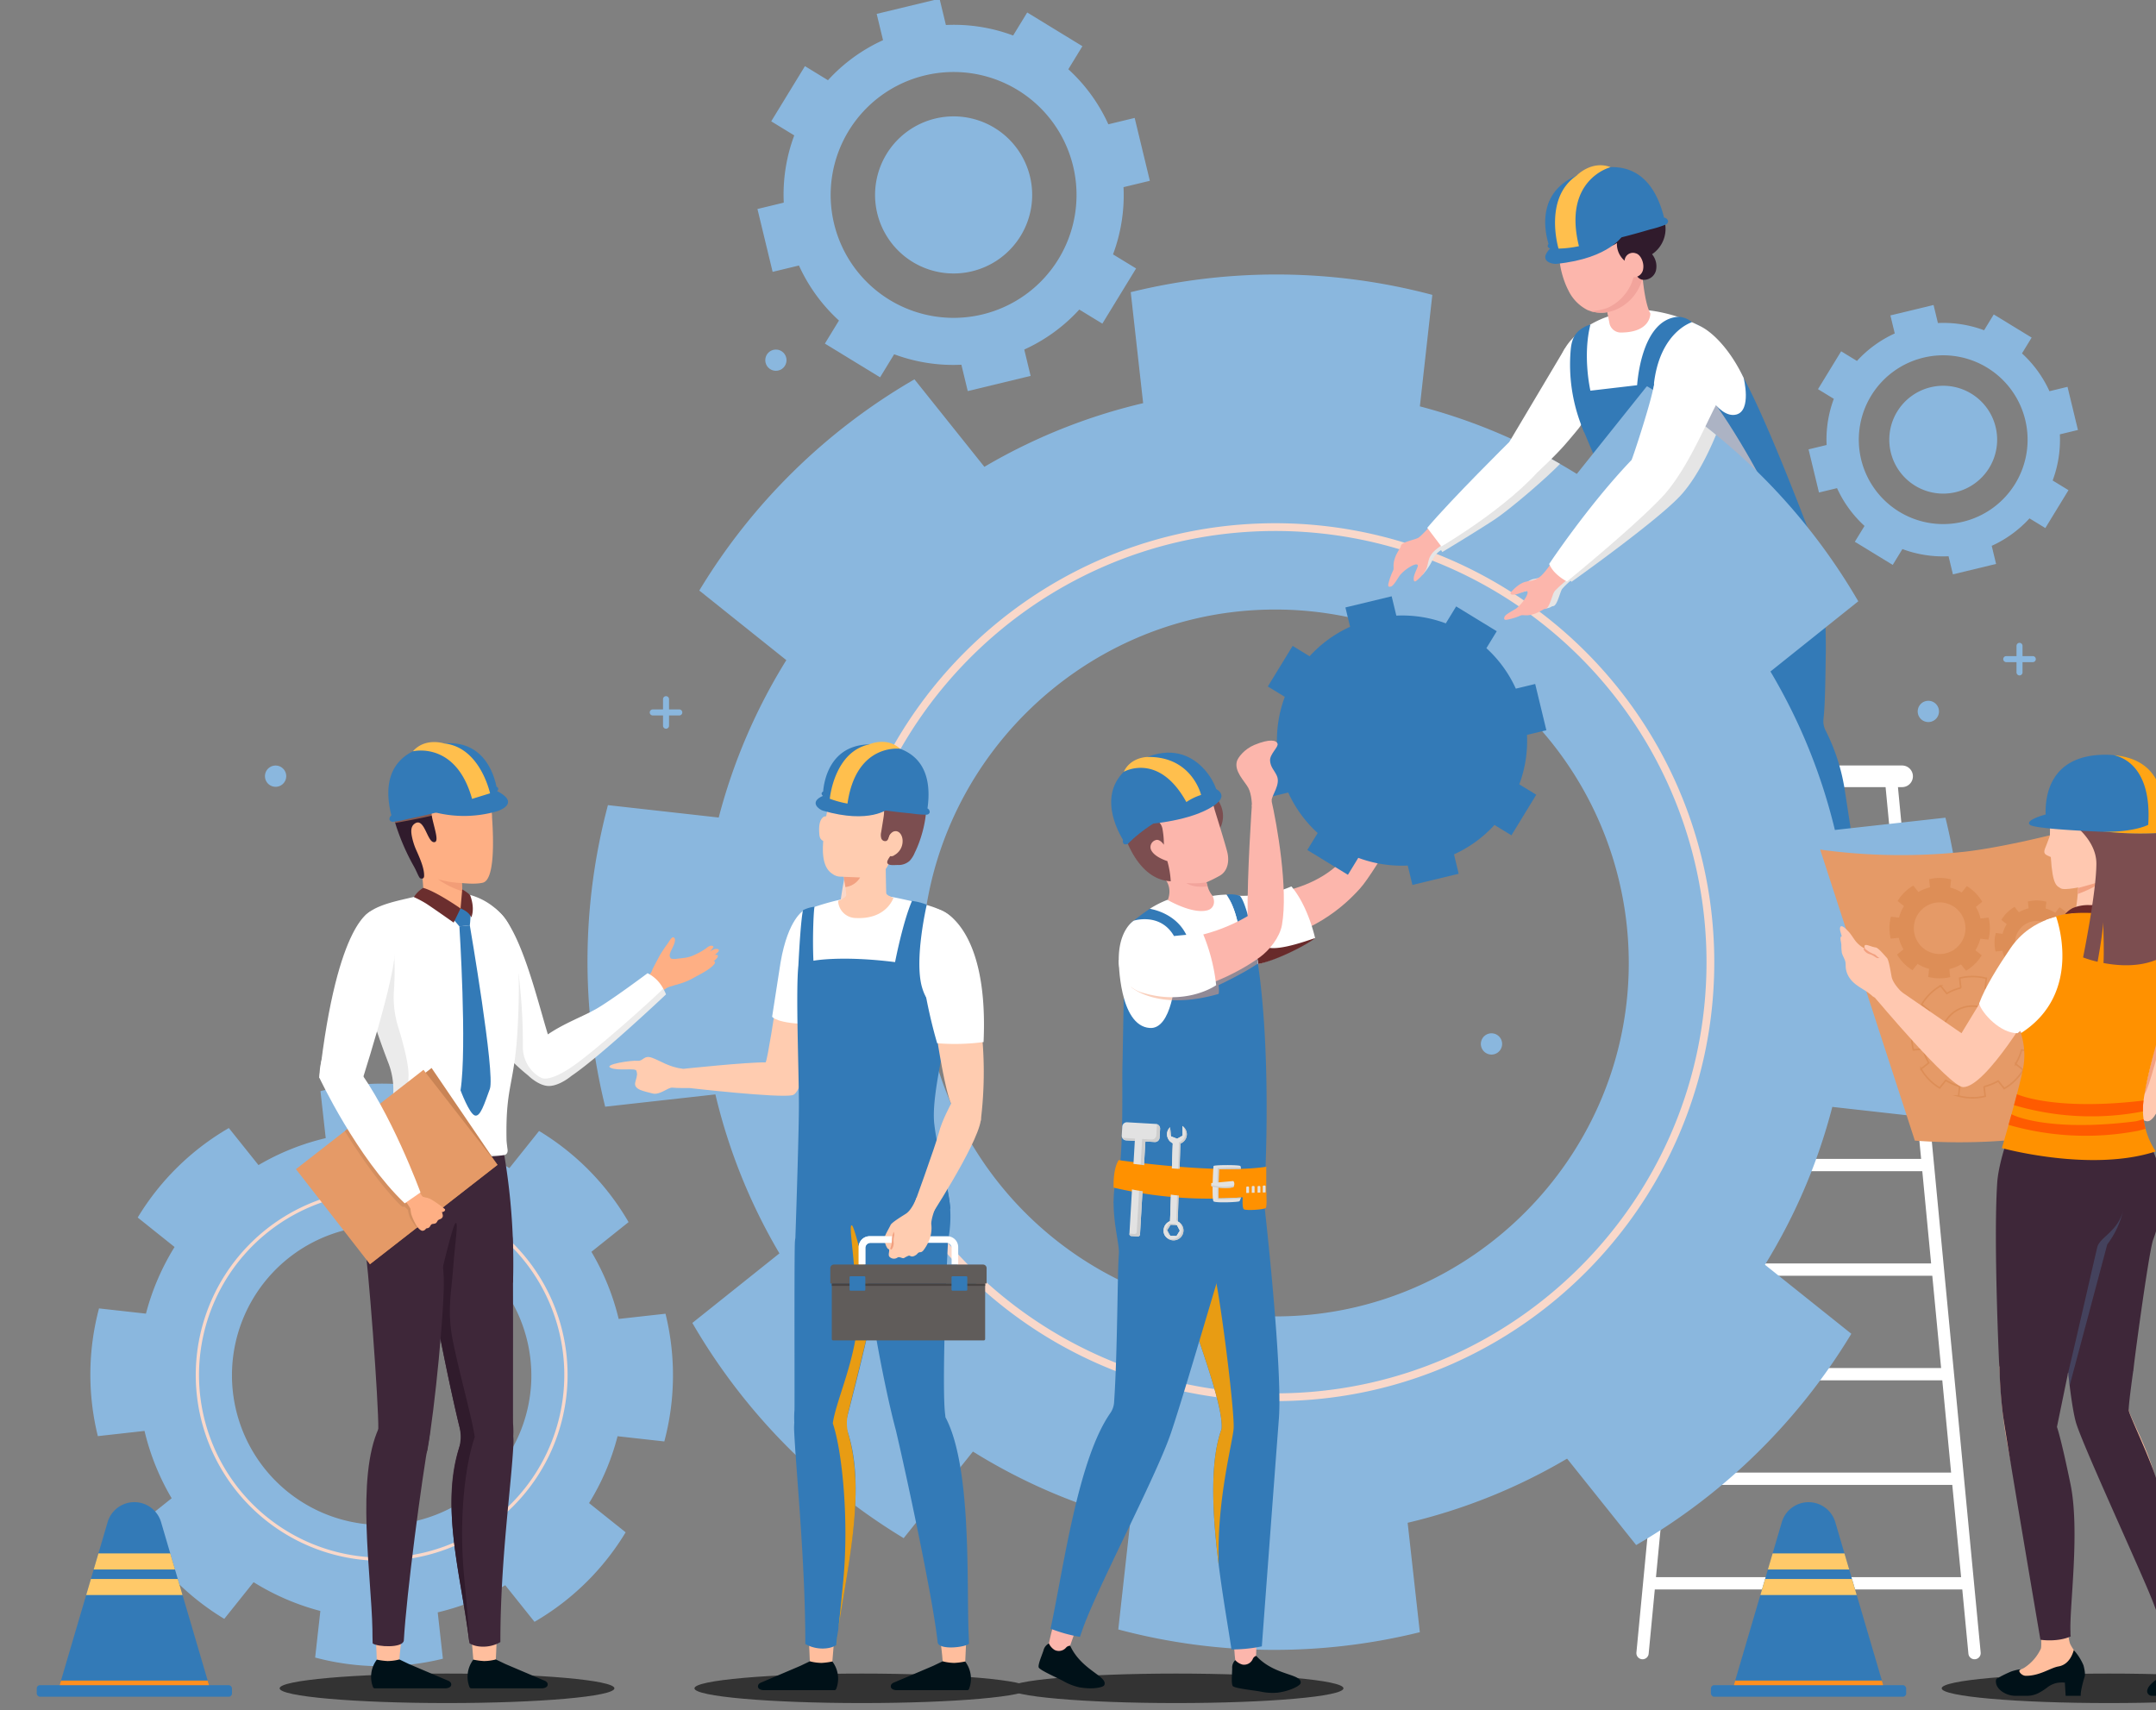 <svg xmlns="http://www.w3.org/2000/svg" xmlns:xlink="http://www.w3.org/1999/xlink" width="735" height="583" viewBox="0 0 735 583">
  <rect x="0" y="0" width="735" height="583" fill="#808080" stroke="none"/>
  <defs>
    <clipPath id="clip-path">
      <rect id="Rectángulo_147" data-name="Rectángulo 147" width="735" height="583" transform="translate(765 8910)" fill="#fff" stroke="#707070" stroke-width="1"/>
    </clipPath>
  </defs>
  <g id="Enmascarar_grupo_5" data-name="Enmascarar grupo 5" transform="translate(-765 -8910)" clip-path="url(#clip-path)">
    <g id="OBJECTS" transform="translate(741.1 8811.535)">
      <g id="Grupo_15" data-name="Grupo 15" transform="translate(581.759 359.449)">
        <g id="Grupo_13" data-name="Grupo 13" transform="translate(0 3.488)">
          <g id="Grupo_3" data-name="Grupo 3" transform="translate(84.794)">
            <path id="Trazado_3" data-name="Trazado 3" d="M419.421,534.67a2.094,2.094,0,0,1-2.086-1.9l-28.39-297.036a2.1,2.1,0,0,1,4.176-.4l28.39,297.039a2.1,2.1,0,0,1-1.889,2.286A1.9,1.9,0,0,1,419.421,534.67Z" transform="translate(-388.936 -233.437)" fill="#fff"/>
          </g>
          <g id="Grupo_4" data-name="Grupo 4" transform="translate(0 0.001)">
            <path id="Trazado_4" data-name="Trazado 4" d="M343.6,534.67a1.877,1.877,0,0,1-.2-.009,2.1,2.1,0,0,1-1.889-2.286L369.9,235.335a2.1,2.1,0,0,1,4.176.4l-28.39,297.035A2.1,2.1,0,0,1,343.6,534.67Z" transform="translate(-341.5 -233.437)" fill="#fff"/>
          </g>
          <g id="Grupo_5" data-name="Grupo 5" transform="translate(28.224 23.684)">
            <rect id="Rectángulo_2" data-name="Rectángulo 2" width="60.93" height="4.195" fill="#fff"/>
          </g>
          <g id="Grupo_6" data-name="Grupo 6" transform="translate(24.818 59.335)">
            <rect id="Rectángulo_3" data-name="Rectángulo 3" width="67.744" height="4.195" fill="#fff"/>
          </g>
          <g id="Grupo_7" data-name="Grupo 7" transform="translate(21.41 94.985)">
            <rect id="Rectángulo_4" data-name="Rectángulo 4" width="74.558" height="4.195" fill="#fff"/>
          </g>
          <g id="Grupo_8" data-name="Grupo 8" transform="translate(18.002 130.636)">
            <rect id="Rectángulo_5" data-name="Rectángulo 5" width="81.374" height="4.195" fill="#fff"/>
          </g>
          <g id="Grupo_9" data-name="Grupo 9" transform="translate(14.719 166.286)">
            <rect id="Rectángulo_6" data-name="Rectángulo 6" width="88.065" height="4.195" fill="#fff"/>
          </g>
          <g id="Grupo_10" data-name="Grupo 10" transform="translate(11.29 201.937)">
            <rect id="Rectángulo_7" data-name="Rectángulo 7" width="94.902" height="4.195" fill="#fff"/>
          </g>
          <g id="Grupo_11" data-name="Grupo 11" transform="translate(7.807 237.587)">
            <rect id="Rectángulo_8" data-name="Rectángulo 8" width="101.792" height="4.195" fill="#fff"/>
          </g>
          <g id="Grupo_12" data-name="Grupo 12" transform="translate(5.511 273.238)">
            <rect id="Rectángulo_9" data-name="Rectángulo 9" width="107.494" height="4.195" fill="#fff"/>
          </g>
        </g>
        <g id="Grupo_14" data-name="Grupo 14" transform="translate(23.114)">
          <path id="Trazado_5" data-name="Trazado 5" d="M358.116,238.859H421.9a3.687,3.687,0,0,0,3.686-3.688h0a3.685,3.685,0,0,0-3.686-3.686H358.116a3.685,3.685,0,0,0-3.686,3.686h0A3.687,3.687,0,0,0,358.116,238.859Z" transform="translate(-354.43 -231.485)" fill="#fff"/>
        </g>
      </g>
      <g id="Grupo_17" data-name="Grupo 17" transform="translate(555.482 208.772)">
        <g id="Grupo_16" data-name="Grupo 16">
          <path id="Trazado_6" data-name="Trazado 6" d="M373.034,147.192s5.976,1.939,14.459,14.912,26.245,60.733,26.245,60.733l-59.066,8.271s-23.156-56.708-24.786-59.071a19.294,19.294,0,0,1-3.087-7.683l6.41-7.524Z" transform="translate(-326.799 -147.192)" fill="#337ab7"/>
          <path id="Trazado_7" data-name="Trazado 7" d="M352.459,174.867q.585-1.247,1.173-2.494c1.473-3.135-.794-11.267,2.4-11.839,2.9-.517,22.4,33.134,21.354,34.142-.438.42-8.112-8.114-8.68-7.9-3.017,1.151-6.778-5.448-9.991-5.79-2.047-.22-4.3-.933-5.22-2.776" transform="translate(-306.591 -136.689)" fill="#f9d8cd" opacity="0.61" style="mix-blend-mode: multiply;isolation: isolate"/>
        </g>
        <path id="Trazado_8" data-name="Trazado 8" d="M391.9,195.03s.888,19.822.735,27.172c-.111,5.243-.145,16.567-.781,22.112a6.9,6.9,0,0,0,.7,3.915h0a67.748,67.748,0,0,1,6.559,20.392l3.137,20.414-25.1,3.291-18.6-60.669s6.208-24.5,8.164-24.638S391.9,195.03,391.9,195.03Z" transform="translate(-301.79 -109.518)" fill="#337ab7"/>
      </g>
      <g id="Grupo_19" data-name="Grupo 19" transform="translate(224.186 192.047)">
        <path id="Trazado_9" data-name="Trazado 9" d="M603.456,425.846a206.966,206.966,0,0,0,.938-102.816l-37.69,4.19a194.858,194.858,0,0,0-21.964-54.027l29.941-23.935a208.1,208.1,0,0,0-48.5-56.763c-1.416-1.187-2.869-2.315-4.324-3.445a203.161,203.161,0,0,0-19.227-13.142l-23.9,29.922c-1.893-1.167-3.807-2.315-5.74-3.425q-3.242-1.893-6.6-3.636A194.635,194.635,0,0,0,425.224,182.8l4.247-38.016a207.254,207.254,0,0,0-102.814-.919l4.229,37.844a194.335,194.335,0,0,0-54.125,21.7l-23.837-29.827a206.451,206.451,0,0,0-73.352,72.011l29.673,23.724a194.862,194.862,0,0,0-23.054,53.664l-37.765-4.228a206.961,206.961,0,0,0-.938,102.814l37.576-4.19a194.5,194.5,0,0,0,21.828,54.2L177.2,495.294a207.269,207.269,0,0,0,72.05,73.37l23.608-29.519a195.444,195.444,0,0,0,53.721,23.149l-4.17,37.5a206.86,206.86,0,0,0,102.8.937l-4.152-37.306a195.085,195.085,0,0,0,54.354-21.869l23.551,29.464a206.738,206.738,0,0,0,73.352-72.033l-29.444-23.531a195.34,195.34,0,0,0,22.959-53.818ZM496.375,376.5C494.366,439.6,442.98,490.989,379.883,493A120.513,120.513,0,0,1,255.506,368.622c2.009-63.1,53.4-114.485,116.494-116.492A120.512,120.512,0,0,1,496.375,376.5Z" transform="translate(-141.463 -137.836)" fill="#8ab7de"/>
        <g id="Grupo_18" data-name="Grupo 18" transform="translate(84.822 84.801)">
          <path id="Trazado_10" data-name="Trazado 10" d="M338.5,484.585A149.66,149.66,0,0,1,188.994,330.047c2.512-78.625,66.064-142.179,144.689-144.689A149.663,149.663,0,0,1,488.142,339.841l-1.323-.041,1.323.041c-2.51,78.611-66.055,142.154-144.664,144.666Q340.985,484.584,338.5,484.585Zm.148-296.658q-2.437,0-4.885.077c-77.229,2.467-139.659,64.895-142.124,142.125a147.013,147.013,0,0,0,151.753,151.73c77.216-2.467,139.634-64.884,142.1-142.1A147.014,147.014,0,0,0,338.65,187.927Z" transform="translate(-188.915 -185.276)" fill="#f9d8ca"/>
        </g>
      </g>
      <g id="Grupo_21" data-name="Grupo 21" transform="translate(54.708 467.92)">
        <path id="Trazado_11" data-name="Trazado 11" d="M242.318,414.151a87.673,87.673,0,0,0,.4-43.544l-15.964,1.78A82.6,82.6,0,0,0,217.46,349.5l12.67-10.126A87.7,87.7,0,0,0,199.619,308.3L189.5,320.964a82.636,82.636,0,0,0-22.659-9.744l1.8-16.106a87.671,87.671,0,0,0-43.544-.4l1.788,16.032a82.49,82.49,0,0,0-22.92,9.188L93.857,307.3a87.7,87.7,0,0,0-31.069,30.512L75.355,347.86A82.537,82.537,0,0,0,65.6,370.581l-16-1.784a87.673,87.673,0,0,0-.4,43.544l15.913-1.775a82.487,82.487,0,0,0,9.247,22.957L61.787,443.575A87.7,87.7,0,0,0,92.3,474.644l10-12.507a82.668,82.668,0,0,0,22.755,9.812l-1.771,15.884a87.672,87.672,0,0,0,43.544.4l-1.762-15.807a82.55,82.55,0,0,0,23.022-9.256l9.974,12.481a87.7,87.7,0,0,0,31.069-30.512l-12.47-9.969a82.525,82.525,0,0,0,9.719-22.793Zm-45.352-20.887a51.035,51.035,0,1,1-52.673-52.682A51.214,51.214,0,0,1,196.966,393.263Z" transform="translate(-46.652 -292.167)" fill="#8ab7de"/>
        <g id="Grupo_20" data-name="Grupo 20" transform="translate(35.923 35.922)">
          <path id="Trazado_12" data-name="Trazado 12" d="M130.1,439.032A63.386,63.386,0,0,1,66.782,373.58,63.463,63.463,0,0,1,128.064,312.3a63.389,63.389,0,0,1,65.419,65.429l-.561-.016.561.016A63.454,63.454,0,0,1,132.211,439Q131.155,439.03,130.1,439.032Zm.064-125.646q-1.032,0-2.07.032a62.338,62.338,0,0,0-60.2,60.2,62.267,62.267,0,0,0,64.275,64.264,62.261,62.261,0,0,0,41.979-106.257A61.658,61.658,0,0,0,130.168,313.386Z" transform="translate(-66.748 -312.263)" fill="#f9d8ca"/>
        </g>
      </g>
      <g id="Grupo_31" data-name="Grupo 31" transform="translate(119.234 351.46)">
        <path id="Trazado_13" data-name="Trazado 13" d="M196.875,409.713c0,2.774-25.548,5.026-57.064,5.026s-57.062-2.252-57.062-5.026,25.548-5.03,57.062-5.03S196.875,406.935,196.875,409.713Z" transform="translate(-82.75 -87.096)" fill="#333"/>
        <g id="Grupo_30" data-name="Grupo 30" transform="translate(5.553)">
          <g id="Grupo_25" data-name="Grupo 25" transform="translate(55.174 55.704)">
            <g id="Grupo_24" data-name="Grupo 24" transform="translate(61.916 10.86)">
              <g id="Grupo_23" data-name="Grupo 23">
                <g id="Grupo_22" data-name="Grupo 22">
                  <path id="Trazado_14" data-name="Trazado 14" d="M151.36,280.138c1.239-.919,3.893-3.1,4.319-4.56.2-.676,1.409-2.812,2.444-4.807a38.5,38.5,0,0,1,2.629-4.042c.708-.874,1.657-2.969,2.394-2.37.915.745-.227,2.908-.862,4.229a5.2,5.2,0,0,0-.558,1.507,1.526,1.526,0,0,0,.332,1.332c.188.225,1.341.24,1.721.189,2.876-.377,4.145-.316,6.23-1.3a24.43,24.43,0,0,0,4.092-2.293,3.705,3.705,0,0,1,1.552-.892c.39-.072.963.052.953.447a11.071,11.071,0,0,1-1.838,2.154c-1.262,1.071.057.156-1.2,1.228a1.046,1.046,0,0,0-.436.615,3.044,3.044,0,0,0,.109.635,1.534,1.534,0,0,1-.434,1.042,17.753,17.753,0,0,1-1.339,1.521c-.661.674-.032,1.146-.765,1.752-.806.667-2.98,1.462-3.813,2.1a13.45,13.45,0,0,1-2.081,1.392,16.972,16.972,0,0,1-2.833.987c-2.631.785-3.824,2.942-5.951,4.742" transform="translate(-151.36 -264.254)" fill="#feaf84"/>
                </g>
                <path id="Trazado_15" data-name="Trazado 15" d="M158.19,276.9a23.925,23.925,0,0,0,5.9-2.2c2.57-1.478,5.852-2.93,7.472-4.959a1.077,1.077,0,0,0,.172-.779,2.186,2.186,0,0,0-1.889.129c-.779.422-4.59,2.329-4.59,2.329" transform="translate(-145.981 -260.659)" fill="#feaf84"/>
                <path id="Trazado_16" data-name="Trazado 16" d="M157.762,276.8a39.977,39.977,0,0,0,6.757-2.737c2.57-1.478,6.95-3.468,8.446-5.636a.9.9,0,0,0,.052-.686,2.176,2.176,0,0,0-1.888.129c-.781.422-5.447,2.914-5.447,2.914" transform="translate(-146.318 -261.628)" fill="#feaf84"/>
                <path id="Trazado_17" data-name="Trazado 17" d="M158.4,275.1a39.816,39.816,0,0,0,6.757-2.737c2.571-1.478,5.965-3.184,7.583-4.985a.662.662,0,0,0,.061-.753,2.187,2.187,0,0,0-1.889.129c-.779.422-4.59,2.329-4.59,2.329" transform="translate(-145.818 -262.503)" fill="#feaf84"/>
              </g>
            </g>
            <path id="Trazado_18" data-name="Trazado 18" d="M187.71,288.5a13.959,13.959,0,0,0-.947-1.957,12.217,12.217,0,0,0-5.338-5.261s-12.481,9.345-17.7,12.28c-.458.245-.963.52-1.468.781,0,0-.122.077-.352.2-4.19,2.111-9.819,4.4-14.468,7.6-3.639-11.746-9.238-35.956-17.328-42.365l-.014-.016a5.868,5.868,0,0,0-6.562-.978s-12.1,8.228-4.052,28.708A68.493,68.493,0,0,0,129.807,305.2a70.264,70.264,0,0,0,10.956,10.983h-.005s3.811,3.822,7.443,3.534,7.236-3.411,7.236-3.411h0C165.484,309.55,187.71,288.5,187.71,288.5Z" transform="translate(-116.722 -258.179)" fill="#fff"/>
            <path id="Trazado_19" data-name="Trazado 19" d="M181.942,278.255A14.386,14.386,0,0,0,181,276.3c-4.051,4.068-20.739,19.012-29.278,25.347-9.335,6.925-12.193,5.1-12.193,5.1a9.305,9.305,0,0,1-1.614-.953,11.941,11.941,0,0,1-4.764-9.88,193.964,193.964,0,0,0-1.477-24.734s-4.85,14.881-7.633,23.781A70.263,70.263,0,0,0,135,305.944h-.005s3.811,3.822,7.443,3.534,7.236-3.411,7.236-3.411l-.014.005C159.7,299.325,181.942,278.255,181.942,278.255Z" transform="translate(-110.958 -247.939)" opacity="0.08"/>
          </g>
          <path id="Trazado_20" data-name="Trazado 20" d="M126.458,234.338s3.706,6.213-.442,10.992-8.167-7.456-8.167-7.456Z" transform="translate(-60.661 -221.25)" fill="#301b2c"/>
          <path id="Trazado_21" data-name="Trazado 21" d="M97.544,272.361a66.126,66.126,0,0,0,1.219,10.332c1.87,10.572,6.349,23.254,9.386,31.132a25.179,25.179,0,0,1,1.133,14.536c-2.145,9.644.291,10.28.291,10.28s13.06,8.289,23.923,11.669c6.918,2.163,12.942,2.077,14.039-4.033a8.8,8.8,0,0,0,.138-1c1.287-.257,1.2-1.578,1.1-2.111-.034-.172-.086-.6-.138-1.081-.1-.754-.188-1.664-.188-1.956-.377-19.307,2.883-18.312,3.879-39.935,1.03-22.19-.39-32.144-6.185-37.6a22.558,22.558,0,0,0-13.371-6.65c-5.829-1-12.774.576-20.226,2.338C101.181,260.967,97.458,263.97,97.544,272.361Z" transform="translate(-76.653 -204.474)" fill="#fff"/>
          <path id="Trazado_22" data-name="Trazado 22" d="M97.543,265.727a66.127,66.127,0,0,0,1.219,10.332c1.87,10.571,6.349,23.254,9.386,31.132a25.179,25.179,0,0,1,1.133,14.536c-2.145,9.644.291,10.28.291,10.28s13.06,8.289,23.923,11.669l10.142-.962,3.9-3.071a8.8,8.8,0,0,0,.138-1c-8.848.418-26.722-5.954-30.342-7.327a5.871,5.871,0,0,1-3.691-6.523,86.072,86.072,0,0,0,1.409-13.455c-.034-4.256-2.009-11.446-3.622-16.629a33.8,33.8,0,0,1-1.357-12.288,107.986,107.986,0,0,0,0-14l-8.047-4.36Z" transform="translate(-76.653 -197.84)" opacity="0.08"/>
          <path id="Trazado_23" data-name="Trazado 23" d="M104.84,314.226c-.93.152-3.307-4.018-3.307-4.018l1-1.323a4.455,4.455,0,0,1,2.245-1.573l.161-.05a1.914,1.914,0,0,1,2.15.738c.683,1.012,1.736,2.165,2.96,2.122h.021a.28.28,0,0,0,.13.021C111.279,310.165,105.769,314.076,104.84,314.226Z" transform="translate(-73.51 -163.887)" fill="#f4d5b5"/>
          <g id="Grupo_26" data-name="Grupo 26" transform="translate(35.834 7.287)">
            <path id="Trazado_24" data-name="Trazado 24" d="M133.755,271.762c-2.6.608-6.215.166-7.12.129-.018.24.055,1.328.148,2.4.018.13.018.259.036.388.075,1.051.166,1.991.166,1.991l-.792,5.922-5.018-2.25-7.452-2.158s-.24-5.386-.5-7.858a8.728,8.728,0,0,0-.166-1.089c-.2-.738-2.989-5.976-5.018-11.084a29.512,29.512,0,0,1-2.084-7.138,6.154,6.154,0,0,1-.055-.794c0-1.4.02-2.823.093-4.186.222-3.967.958-7.618,3.43-9.665,3.319-2.785,26.027-12.3,26.672,4.131v.073s.166,1.292.368,3.357c.148,1.439.313,3.246.443,5.239C137.535,258.076,137.721,270.857,133.755,271.762Z" transform="translate(-105.903 -231.093)" fill="#feaf84"/>
          </g>
          <path id="Trazado_25" data-name="Trazado 25" d="M121.251,257.271a28.533,28.533,0,0,1-8.289-4.084,36.034,36.034,0,0,0,8.107,1.3c-.016.245.061,1.33.152,2.4C121.237,257.01,121.237,257.147,121.251,257.271Z" transform="translate(-64.509 -206.406)" fill="#f29d77"/>
          <path id="Trazado_26" data-name="Trazado 26" d="M117.03,262.326s2.64,41.244.391,55.894c0,0,2.939,7.9,4.841,8.569s3.293-4,5.157-9.057-6.837-55.762-6.837-55.762Z" transform="translate(-61.306 -199.488)" fill="#337ab7"/>
          <path id="Trazado_27" data-name="Trazado 27" d="M115.8,262.263l2.2,2.6,3.552-.356a37.586,37.586,0,0,0,.256-4.506s-2.091-1.325-3.416-1.244Z" transform="translate(-62.274 -202.023)" fill="#337ab7"/>
          <path id="Trazado_28" data-name="Trazado 28" d="M111.533,254.828a9.628,9.628,0,0,0-3.178,3.139,39.972,39.972,0,0,1,3.906,2.045c1.661,1.014,9.646,6.653,9.646,6.653l2.347-4.821S116.049,256.092,111.533,254.828Z" transform="translate(-68.138 -205.113)" fill="#6b2e2e"/>
          <path id="Trazado_29" data-name="Trazado 29" d="M117.249,261.607s2.8.954,3.654,3.041c0,0,1.428-2.737-.4-7.61a12.637,12.637,0,0,0-2.681-1.909Z" transform="translate(-61.133 -204.876)" fill="#6b2e2e"/>
          <path id="Trazado_30" data-name="Trazado 30" d="M104.827,307.35a16.666,16.666,0,0,0,1.925,2.108c.44.241.515-.273.349-.636S104.893,306.858,104.827,307.35Z" transform="translate(-70.916 -163.823)" fill="#e5bb98"/>
          <path id="Trazado_31" data-name="Trazado 31" d="M100.939,396.215s.6,10.738.6,12.155c0,.8,5.268,1.677,7.7,0,.234-3.95,1.477-12.137,1.557-14.483" transform="translate(-73.978 -95.598)" fill="#ffbe9d"/>
          <path id="Trazado_32" data-name="Trazado 32" d="M103.667,349.866s-14.874-25.379,5.252-47.792c0,0,13.846,6.2,24.933,6.948,8.732.588,13.165-.316,13.165-.316A222.555,222.555,0,0,1,150,352.238Z" transform="translate(-75.997 -167.905)" fill="#3e2739"/>
          <path id="Trazado_33" data-name="Trazado 33" d="M118.953,393.148l1.311,15.864,4.045,1.753,3.634-1.812.6-14.089" transform="translate(-59.791 -96.18)" fill="#ffbe9d"/>
          <path id="Trazado_34" data-name="Trazado 34" d="M139.75,397.135c-.6,13.7-4.476,39.766-4.455,67.767-3.834,2.292-8.679,1.766-10.548.363-2.9-24.168-10.761-49.036-2.386-69.771-3.3-12.425-8.589-38.786-10.677-50.975a6.579,6.579,0,0,0-.107-.683l1.918-5.647c-.533-15.428,9.526-26.745,19.926-22.823,2.281.853,5.7,7.429,6.044,12.161.277,3.75.073,61.552.157,62.916a32.8,32.8,0,0,1,.064,4.3A21.469,21.469,0,0,1,139.75,397.135Z" transform="translate(-65.6 -158.053)" fill="#3e2739"/>
          <path id="Trazado_35" data-name="Trazado 35" d="M122.932,439.743c1.938,20.415,1.768,22.25,1.768,22.25-2.744-22.868-9.819-44.7-3.591-66.261a14.309,14.309,0,0,0,.213-7.408c-3.287-13.412-7.8-36.047-9.685-47.078l2.771-2.238s4.5-19.563,5.561-20.224c1.067-.681-.191,6.65-.851,15.707-.683,9.056-2.133,14.6.127,25.444s6.412,25.669,7.265,31.765C123.279,401.155,120.972,419.306,122.932,439.743Z" transform="translate(-65.553 -154.78)" fill="#301b2c"/>
          <g id="Grupo_28" data-name="Grupo 28" transform="translate(23.086 157.133)">
            <g id="Grupo_27" data-name="Grupo 27">
              <path id="Trazado_36" data-name="Trazado 36" d="M120.661,364.871c-2.486,13.592-7.711,53.106-8.594,68.792-.42,2.619-9.066,2.149-10.622.949-.052-.168-.073-4.623-.084-4.835-.361-18.358-5.683-51.723,2.209-68.642C108.375,350.832,123.35,350.267,120.661,364.871Z" transform="translate(-98.376 -284.44)" fill="#3e2739"/>
              <path id="Trazado_37" data-name="Trazado 37" d="M126.084,340.86c-.518-17.99-8.881-31.066-18.873-23.98-4.2,2.982-9.183,5.361-8.348,10.019,1.457,8.122,5.073,56.436,4.905,65.331-.381,20.049,15.737,12.55,16.751,6.893C123.078,384.839,126.367,350.665,126.084,340.86Z" transform="translate(-98.771 -314.921)" fill="#3e2739"/>
            </g>
          </g>
          <path id="Trazado_38" data-name="Trazado 38" d="M119.24,411.4a.642.642,0,0,0,.62.427h23.672c1.418.077,2.277-.459,2.365-1.107.138-1.033-.835-1.428-1.353-1.619,0,0-12.559-5.321-13.194-5.616l-3.116-1.493a17.1,17.1,0,0,1-4,.547,24.2,24.2,0,0,1-3.677-.488A9.705,9.705,0,0,0,119.24,411.4Z" transform="translate(-60.082 -89.217)" fill="#001118"/>
          <path id="Trazado_39" data-name="Trazado 39" d="M100.844,411.4a.641.641,0,0,0,.62.427h23.672c1.418.077,2.277-.459,2.363-1.107.138-1.033-.835-1.428-1.351-1.619,0,0-12.559-5.321-13.194-5.616l-3.116-1.493a17.1,17.1,0,0,1-4,.547,24.245,24.245,0,0,1-3.679-.488A9.707,9.707,0,0,0,100.844,411.4Z" transform="translate(-74.571 -89.217)" fill="#001118"/>
          <path id="Trazado_40" data-name="Trazado 40" d="M137.489,241.875a8.9,8.9,0,0,1-3.173,2.213H134.3c-2.989,1.346-7.84,2.324-15.4,2.563,0,0-1.514.5-1.126,3.616.055.368.129.774.222,1.2.978,4.2,2.342,8.1.406,7.838-2.288-.277-3.264-9.056-6.714-6.1-1.217,1.051-.958,2.932-.627,4.5a22.426,22.426,0,0,0,1.4,4.279c1.643,3.634,2.787,6.585,2.694,8.891-.038.572-.277.774-.534.829a1.3,1.3,0,0,1-.72-.055c-.534-.166-1.124-2.084-2.213-4.04a75.484,75.484,0,0,1-5.423-11.934c-.35-.978-.681-1.956-.958-2.914q-.359-1.164-.61-2.324v-.02c-1.4-6.2-.534-12.044,6.991-17.521,9.61-7.009,22.577-1.476,22.577-1.476S141.288,237.394,137.489,241.875Z" transform="translate(-71.46 -225.183)" fill="#301b2c"/>
          <path id="Trazado_41" data-name="Trazado 41" d="M109.875,356.076,87.4,323.044l43.484-33.867,22.473,33.032Z" transform="translate(-84.639 -178.062)" fill="#c98455"/>
          <path id="Trazado_42" data-name="Trazado 42" d="M154.574,321.926,127.641,342.91l-.612.474L111.092,355.8,85.856,323.394l16.671-12.985,3.686-2.86,23.125-18.017Z" transform="translate(-85.856 -177.782)" fill="#e59a67"/>
          <path id="Trazado_43" data-name="Trazado 43" d="M120.3,334.971l-.613.475a35.078,35.078,0,0,1-2.109-3.1,9.138,9.138,0,0,1-.872-2.953l-1.1-1.115h-.826s-1.668-1.087-7.785-8.673a184.461,184.461,0,0,1-11.808-17.128l3.686-2.86,13.551,13.764Z" transform="translate(-78.512 -169.844)" fill="#d38e5f"/>
          <path id="Trazado_44" data-name="Trazado 44" d="M106.605,316.192a15.667,15.667,0,0,1,2.878,4.892c.366,1.385,4.422-4.315,4.422-4.315l-3-4.54" transform="translate(-69.516 -159.907)" fill="#feaf84"/>
          <path id="Trazado_45" data-name="Trazado 45" d="M108.142,259.322s-11.658,2.37-17.825,56.856l12.915,6.162s14.236-43.2,12.8-51.479S114.306,258.242,108.142,259.322Z" transform="translate(-82.343 -201.702)" fill="#fff"/>
          <path id="Trazado_46" data-name="Trazado 46" d="M90.317,295.587s12.8,27.3,29.115,42.862l5.372-3.72s-10.1-27.628-22.267-43.444S90.317,295.587,90.317,295.587Z" transform="translate(-82.343 -181.178)" fill="#fff"/>
          <path id="Trazado_47" data-name="Trazado 47" d="M117.838,317.94l-.774.6a20.076,20.076,0,0,0-4.514-2.756,1.488,1.488,0,0,0-.467-.429c.9-.4,2.118-1.015,1.106-1.035-1.494-.027-1.889-.8-1.889-.8l-1.394.7,1,1.056a7.443,7.443,0,0,0-2.737,2.329l-.434-.565a8.83,8.83,0,0,0,.279,3.01,21.079,21.079,0,0,0,1.888,3.967l0-.02c.181.361,1.2,1.514,1.9,1.514a1.446,1.446,0,0,0,1.142-.683c.286-.27.531-.079,1.01-.383s.447-.729.915-1.124c.232-.2.9-.13,1.369-.35s.613-.872.9-1.09c.567-.433,1.11-.288,1.5-1.071S117.838,317.94,117.838,317.94Z" transform="translate(-68.644 -158.888)" fill="#feaf84"/>
          <path id="Trazado_48" data-name="Trazado 48" d="M109.228,313.689a1.667,1.667,0,0,1,1.353.1c.913.408,1.982.322,3.16,1.087a35.77,35.77,0,0,1,4.5,3.209c.254.449-.256,1.087-1.689,1.055s-6.85-2.9-6.85-2.9" transform="translate(-67.45 -158.831)" fill="#feaf84"/>
          <path id="Trazado_49" data-name="Trazado 49" d="M138.056,245.568a39.031,39.031,0,0,1-19.22-.61c-.406.111-.849.222-1.31.332-3.246.794-7.672,1.623-10.421,2.122-.885.164-1.6.295-2.047.368q-.359-1.164-.61-2.324v-.02c.259-.645.536-1.291.554-1.419a17.45,17.45,0,0,1,2.14-1.586c1.124-.776,2.342-1.587,2.674-1.827.627-.5,13.778-4.943,14-4.943.147,0,5.994,2.009,10.237,3.448h.018c1.494.517,2.767.978,3.541,1.217C137.761,241.767,137.925,243.575,138.056,245.568Z" transform="translate(-71.215 -220.206)" fill="#feaf84" opacity="0.43" style="mix-blend-mode: multiply;isolation: isolate"/>
          <g id="Grupo_29" data-name="Grupo 29" transform="translate(31.496)">
            <path id="Trazado_50" data-name="Trazado 50" d="M140.346,242.072h0c-.837-4.231-4.372-15.913-17.85-14.758-19.992,1.712-20.446,14.826-17.974,24.55l0,0a1.418,1.418,0,0,0-.617,1.505,1.178,1.178,0,0,0,1.224.649,34.4,34.4,0,0,0,5.012-.955c7.47-1.519,21.506-4.767,29.714-9.1a.9.9,0,0,0,.729-.384C141.542,242.464,140.346,242.072,140.346,242.072Z" transform="translate(-103.476 -226.844)" fill="#337ab7"/>
            <path id="Trazado_51" data-name="Trazado 51" d="M108.159,230.173s15.124-3.761,20.433,17.182a35.245,35.245,0,0,0,6-2.347s-3.218-16.215-15.788-17.521C118.807,227.486,112.365,225.354,108.159,230.173Z" transform="translate(-99.788 -227.016)" fill="#ffbf4d"/>
            <path id="Trazado_52" data-name="Trazado 52" d="M111.705,243.286a40.4,40.4,0,0,0,22.312-.038s8.482-2.531.086-6.873Z" transform="translate(-96.995 -219.646)" fill="#337ab7"/>
          </g>
        </g>
      </g>
      <g id="Grupo_41" data-name="Grupo 41" transform="translate(231.64 351.39)">
        <path id="Trazado_53" data-name="Trazado 53" d="M275.985,409.713c0,2.774-25.548,5.026-57.064,5.026s-57.062-2.252-57.062-5.026,25.548-5.03,57.062-5.03S275.985,406.935,275.985,409.713Z" transform="translate(-132.854 -87.026)" fill="#333"/>
        <g id="Grupo_40" data-name="Grupo 40" transform="translate(0)">
          <path id="Trazado_54" data-name="Trazado 54" d="M170.811,298.559c-4.9-.579-7.758-2.744-10.618-3.773s-2.992,1.242-4.937,1.022-11.789,1.228-9.188,2.408,8.525-.1,8.789,1.015.4,1.108-.374,3.82,3.25,3.141,5.786,3.884,5.377-2.143,6.855-1.963,5.8.125,5.8.125,30.486,3.5,35.127,2.442,7.372-28.826,7.372-28.826l-13.167-1.073s-2.739,18.024-3.352,18.714C192.688,296.246,170.811,298.559,170.811,298.559Z" transform="translate(-145.633 -187.077)" fill="#ffccb0"/>
          <path id="Trazado_55" data-name="Trazado 55" d="M187.464,259.126s-5.316,2.69-7.91,17.7l-2.882,18.551s1.5,2.4,13.142,2.526" transform="translate(-121.188 -201.658)" fill="#fff"/>
          <g id="Grupo_37" data-name="Grupo 37" transform="translate(50.662 52.34)">
            <g id="Grupo_36" data-name="Grupo 36" transform="translate(12.303)">
              <g id="Grupo_32" data-name="Grupo 32" transform="translate(65.786 254.944)" opacity="0.8" style="mix-blend-mode: multiply;isolation: isolate">
                <path id="Trazado_56" data-name="Trazado 56" d="M217.68,398.88l-.02.021h.02Z" transform="translate(-217.66 -398.88)" fill="#65b0c4"/>
              </g>
              <g id="Grupo_35" data-name="Grupo 35">
                <path id="Trazado_57" data-name="Trazado 57" d="M236.762,272.672A66.367,66.367,0,0,1,235.543,283c-1.87,10.571-6.349,23.254-9.388,31.132a25.188,25.188,0,0,0-1.132,14.535c2.145,9.646-.293,10.28-.293,10.28s-13.06,8.289-23.923,11.671c-6.916,2.161-12.94,2.075-14.038-4.033a8.414,8.414,0,0,1-.138-1c-1.287-.257-1.2-1.58-1.1-2.111.036-.172.086-.6.138-1.081.1-.754.189-1.664.189-1.956.377-19.307-2.883-18.312-3.879-39.935-1.03-22.19,2.217-33,2.735-39.453a84.736,84.736,0,0,1,16.1-4.286,38.163,38.163,0,0,1,13.3.147c2.383.461,5.121,1.087,7.645,1.682C233.123,261.276,236.848,264.279,236.762,272.672Z" transform="translate(-180.13 -256.257)" fill="#fff"/>
                <path id="Trazado_58" data-name="Trazado 58" d="M209.122,314.672c.93.152,3.305-4.02,3.305-4.02l-1-1.323a4.447,4.447,0,0,0-2.243-1.571l-.163-.05a1.916,1.916,0,0,0-2.15.738c-.681,1.01-1.736,2.165-2.958,2.12h-.021a.283.283,0,0,1-.13.021C202.683,310.611,208.192,314.52,209.122,314.672Z" transform="translate(-162.929 -215.805)" fill="#f4d5b5"/>
                <path id="Trazado_63" data-name="Trazado 63" d="M206.291,307.8a16.776,16.776,0,0,1-1.923,2.106c-.44.243-.517-.272-.349-.636S206.227,307.3,206.291,307.8Z" transform="translate(-162.682 -215.742)" fill="#e5bb98"/>
                <path id="Trazado_64" data-name="Trazado 64" d="M218.188,396.573s-.6,10.736-.606,12.154c0,.8-5.268,1.677-7.7,0-.236-3.951-1.478-12.137-1.559-14.483" transform="translate(-159.227 -147.587)" fill="#ffbe9d"/>
                <path id="Trazado_65" data-name="Trazado 65" d="M228.17,350.312s14.872-25.381-5.252-47.792c0,0-13.846,6.2-24.934,6.946-8.73.59-13.165-.315-13.165-.315a222.619,222.619,0,0,0-2.983,43.53Z" transform="translate(-180.156 -219.823)" fill="#337ab7"/>
                <path id="Trazado_66" data-name="Trazado 66" d="M193.117,393.5l-1.311,15.864-4.045,1.753-3.634-1.812-.6-14.089" transform="translate(-178.753 -148.17)" fill="#ffbe9d"/>
                <path id="Trazado_67" data-name="Trazado 67" d="M240.314,505.751c-.576-18.353.913-55.868-7.831-72.363l-.016-.029c-.034-.331-.061-.649-.105-.992-1.164-8.82.481-51.174,1.019-59.409.188-2.883-2.342-5.429-5.366-7.543,3.786-1.92,6.149-3.239,6.149-3.239-1.555-12.777-4.217-18.144-5.49-28.665s5.071-31.741,5.86-43.469c-1.4,2.66-7.341,6.21-10.066-3.305s1.632-28.145,1.632-28.145a24.728,24.728,0,0,0-5.034-1.287c-3.16,7.3-5.776,20.877-5.776,20.877-18.412-2.3-27.685-.488-27.827-.463-.39-7.971.109-18.156.4-18.422a11.981,11.981,0,0,0-3.963,1.187c-.681,3.051-1.276,12.919-1.571,18.85-.937,9.032.177,35.263.177,47.876,0,8.074-.778,32.428-1.2,45.008-.068.413-.123.822-.152,1.216-.052.7-.088,3.078-.109,6.5l0,0h0c-.1,14.965.021,49.862-.046,50.972a32.777,32.777,0,0,0-.064,4.3,21.43,21.43,0,0,0-.064,2.386c.6,13.7,3.843,45.053,3.822,73.055,3.832,2.292,8.678,1.766,10.55.363,2.9-24.168,11.392-54.323,3.017-75.059,2.688-10.11,6.689-25.842,9.211-37.921,1.85,11.853,5.178,28.921,8.117,39.855.009.036.014.07.021.105,3.176,13.448,12.532,56.569,14.216,72.188.552,2.6,9.163,1.682,10.656.406C240.519,510.413,240.314,505.964,240.314,505.751ZM206.4,376.107c-.073-.334-.168-.654-.254-.981l.433-.161Q206.486,375.528,206.4,376.107Z" transform="translate(-180.858 -255.432)" fill="#337ab7"/>
                <path id="Trazado_68" data-name="Trazado 68" d="M191.822,440.189c-1.939,20.415-2.4,22.089-2.4,22.089,2.742-22.868,10.45-49.983,4.222-71.546a14.309,14.309,0,0,1-.213-7.408c3.287-13.412,7.8-30.6,9.685-41.634l-2.771-2.236s-4.5-19.565-5.561-20.224c-1.065-.683.191,6.648.851,15.705.683,9.057,2.133,14.6-.127,25.446S189.1,380.6,188.243,386.7C191.473,396.153,193.781,419.752,191.822,440.189Z" transform="translate(-175.041 -206.699)" fill="#e89c13"/>
              </g>
            </g>
            <path id="Trazado_69" data-name="Trazado 69" d="M200.645,411.754a.638.638,0,0,1-.62.427H176.353c-1.418.077-2.277-.459-2.365-1.106-.138-1.033.837-1.428,1.353-1.62,0,0,12.559-5.321,13.194-5.616l3.116-1.493a17.1,17.1,0,0,0,4,.547,24.2,24.2,0,0,0,3.677-.488A9.705,9.705,0,0,1,200.645,411.754Z" transform="translate(-173.975 -141.206)" fill="#001118"/>
            <path id="Trazado_70" data-name="Trazado 70" d="M225.976,411.754a.638.638,0,0,1-.62.427H201.683c-1.418.077-2.277-.459-2.363-1.106-.138-1.033.835-1.428,1.351-1.62,0,0,12.559-5.321,13.194-5.616l3.117-1.493a17.087,17.087,0,0,0,4,.547,24.243,24.243,0,0,0,3.677-.488A9.707,9.707,0,0,1,225.976,411.754Z" transform="translate(-154.025 -141.206)" fill="#001118"/>
          </g>
          <path id="Trazado_71" data-name="Trazado 71" d="M196.9,321.274a3.708,3.708,0,0,0-3.707,3.707v5.936h2.251v-5.649a1.746,1.746,0,0,1,1.745-1.746h25.925a1.746,1.746,0,0,1,1.745,1.746v5.649H227.1v-5.936a3.708,3.708,0,0,0-3.707-3.707Z" transform="translate(-108.181 -152.714)" fill="#fff"/>
          <path id="Trazado_72" data-name="Trazado 72" d="M209.067,313.9s-1.453,4.027-3.584,5.465c-.813.547-4.85,2.933-5.275,3.877s-2.083,3.7-2.136,4.578.711,3.4,1.409,3.623-.358,1.982.384,2.671a2.113,2.113,0,0,0,2.631.277c.724-.56,1.67.391,2.3.116a9.354,9.354,0,0,1,1.586-.806c.547-.107.8.624,1.947.071,1.049-.508.937-.829,1.448-1.119s.774.136,1.548-.674a13.849,13.849,0,0,0,2.029-3.579,10.962,10.962,0,0,0,.729-5.448c-.12-1.044.838-4.98,2.465-7.517Z" transform="translate(-104.337 -158.522)" fill="#ffccb0"/>
          <path id="Trazado_73" data-name="Trazado 73" d="M199.227,326.076a9.694,9.694,0,0,0,.543-3.647c.088-.89.449-1.069.508-2.022.7,1.055-.025,1.337.043,3.35a3.452,3.452,0,0,1-.6,2.6.287.287,0,0,1-.493-.279Z" transform="translate(-103.438 -153.396)" fill="#f2a181"/>
          <path id="Trazado_74" data-name="Trazado 74" d="M196.892,321.272h7.71a2.826,2.826,0,0,0-.091.479c-.055.61-.038,1.162-.075,1.771h-7.248a1.763,1.763,0,0,0-1.752,1.752v5.643h-2.251v-5.938A3.707,3.707,0,0,1,196.892,321.272Z" transform="translate(-108.184 -152.715)" fill="#fff"/>
          <path id="Trazado_75" data-name="Trazado 75" d="M216.7,297.551s-3.214,5.935-4.185,9.935-9.183,26.566-9.183,26.566l5.073,3.974s17.025-25.943,18.41-34.712c.4-2.52-4.126-9.336-4.126-9.336Z" transform="translate(-100.196 -174.211)" fill="#ffccb0"/>
          <path id="Trazado_76" data-name="Trazado 76" d="M208.037,283.295s2.751,18.328,4.95,23.175,10.116,5.763,10.116,5.763a134.578,134.578,0,0,0,.383-29.58" transform="translate(-96.487 -183.13)" fill="#ffccb0"/>
          <path id="Trazado_77" data-name="Trazado 77" d="M226.471,304.228a74.66,74.66,0,0,1-15.818.4c-3.781-12.856-6.348-28.81-5.536-33.477,1.439-8.282,1.273-14.036,6.918-11.823C212.035,259.323,228.284,264.666,226.471,304.228Z" transform="translate(-98.905 -201.878)" fill="#fff"/>
          <path id="Rectángulo_10" data-name="Rectángulo 10" d="M1.238,0H52.047a1.238,1.238,0,0,1,1.238,1.238V6.454a0,0,0,0,1,0,0H0a0,0,0,0,1,0,0V1.238A1.238,1.238,0,0,1,1.238,0Z" transform="translate(75.321 178.203)" fill="#605c5a"/>
          <path id="Rectángulo_11" data-name="Rectángulo 11" d="M0,0H52.279a0,0,0,0,1,0,0V18.936a.477.477,0,0,1-.477.477H.477A.477.477,0,0,1,0,18.936V0A0,0,0,0,1,0,0Z" transform="translate(75.824 184.657)" fill="#605c5a"/>
          <rect id="Rectángulo_12" data-name="Rectángulo 12" width="52.279" height="0.825" transform="translate(75.824 184.657)" fill="#474341"/>
          <rect id="Rectángulo_13" data-name="Rectángulo 13" width="5.38" height="4.919" rx="0.327" transform="translate(81.88 182.198)" fill="#337ab7"/>
          <rect id="Rectángulo_14" data-name="Rectángulo 14" width="5.38" height="4.919" rx="0.327" transform="translate(116.641 182.198)" fill="#337ab7"/>
          <g id="Grupo_38" data-name="Grupo 38" transform="translate(71.497 7.592)">
            <path id="Trazado_78" data-name="Trazado 78" d="M189.4,242.61c-.248-1.428-1.891-2.145-2.985-.476-.906,1.385-.86,3.757-.676,5.491.222,2.073,1.88,2.25,3.239,2.351" transform="translate(-185.631 -223.392)" fill="#ffccb0"/>
            <path id="Trazado_79" data-name="Trazado 79" d="M191.054,255.692s1.176,6.786.919,7.223c-.545.933-2.713,1.732-2.713,1.732a6.094,6.094,0,0,0,6.088,5.851c10.477.515,12.772-6.893,12.772-6.893s-2.338-.808-2.44-1.519-.279-14.105-.279-14.105" transform="translate(-182.773 -218.027)" fill="#ffccb0"/>
            <path id="Trazado_80" data-name="Trazado 80" d="M197.561,233.68c-1.775.767-6.787.458-7.844,2.665s-1.532,7.243-1.843,8.659c-.62,2.819-.865,5.77-1.2,8.63-.434,3.729-1.058,10.534,2.887,13.037a4.729,4.729,0,0,0,2.908.987c1.707.064,3.412.168,5.12.229,2.644.093,5.579.223,8.021-.974,3.262-1.6,4.465-6.575,4.887-9.9l2.419-19.023Z" transform="translate(-185.062 -229.289)" fill="#ffccb0"/>
            <path id="Trazado_81" data-name="Trazado 81" d="M211.7,255.506c-1.258-.513-2.25-1.1-2.848.118-.316.647-.443,1.5-1.1,1.8a1.385,1.385,0,0,1-1.711-.878,4.019,4.019,0,0,1-.045-2.125q.378-2.352.754-4.7c.247-1.535.468-3.214-.318-4.556a5.013,5.013,0,0,0-1.684-1.618,15.239,15.239,0,0,0-7.334-1.968,74.383,74.383,0,0,1-7.661-.461,8.151,8.151,0,0,1-3.037-1.021c-1.471-.926,18.211-9.966,22.432-8.755,2.924.838,5.314,1.319,5.869,5.786a1.646,1.646,0,0,0,.64.631c2.756,1.889,5.461,3.218,5.666,7.307.247,4.912-1.612,11.81-3.85,16.292a9.325,9.325,0,0,1-1.737,2.806,5.626,5.626,0,0,1-3.818,1.457c-1.258-.059-3.656.391-3.856-.851-.145-.89,1.534-2.755,1.959-3.548" transform="translate(-184.832 -231.224)" fill="#7c4e50"/>
            <path id="Trazado_82" data-name="Trazado 82" d="M198.553,250.747a1.572,1.572,0,0,0,2.579,1.432,5.416,5.416,0,0,0,2.792-4.64c.095-2.2-1.36-4.17-3.239-3.334a2.914,2.914,0,0,0-1.444,3.08" transform="translate(-175.457 -221.156)" fill="#ffccb0"/>
            <path id="Trazado_83" data-name="Trazado 83" d="M190.328,252.717l5.588.222a6.679,6.679,0,0,1-5.032,3.273" transform="translate(-181.931 -214.297)" fill="#f2a181"/>
          </g>
          <g id="Grupo_39" data-name="Grupo 39" transform="translate(70.313)">
            <path id="Trazado_84" data-name="Trazado 84" d="M209.773,241.636s-6.317,5.352-22.33.683c-1.208-.352-4.91-2.89.005-5.037Z" transform="translate(-184.968 -218.861)" fill="#337ab7"/>
            <path id="Trazado_85" data-name="Trazado 85" d="M186.625,243.548h0c.368-4.169,2.574-15.8,15.7-16.082,19.463-.413,21.257,12.193,19.876,21.828h0a1.377,1.377,0,0,1,.751,1.387,1.141,1.141,0,0,1-1.114.753,33.535,33.535,0,0,1-4.935-.4c-7.365-.694-21.241-2.377-29.609-5.715a.87.87,0,0,1-.744-.295C185.513,244.048,186.625,243.548,186.625,243.548Z" transform="translate(-184.071 -226.6)" fill="#337ab7"/>
            <path id="Trazado_86" data-name="Trazado 86" d="M211.644,229.335s-14.981-2.066-17.94,18.687a34.225,34.225,0,0,1-6.033-1.643s1.428-15.977,13.423-18.537C201.094,227.842,207.087,225.118,211.644,229.335Z" transform="translate(-182.84 -226.977)" fill="#ffbf4d"/>
          </g>
        </g>
      </g>
      <g id="Grupo_52" data-name="Grupo 52" transform="translate(644.419 355.79)">
        <path id="Trazado_87" data-name="Trazado 87" d="M513.849,409.713c0,2.774-25.547,5.026-57.064,5.026s-57.062-2.252-57.062-5.026,25.548-5.03,57.062-5.03S513.849,406.935,513.849,409.713Z" transform="translate(-358.306 -91.426)" fill="#333"/>
        <g id="Grupo_51" data-name="Grupo 51">
          <g id="Grupo_42" data-name="Grupo 42" transform="translate(0 25.694)">
            <path id="Trazado_88" data-name="Trazado 88" d="M376.553,250.456l32.27,99.219A204.7,204.7,0,0,0,454.24,348c17.382-2.719,34.137-12.5,34.137-12.5l-26.55-91.69s-20.592,5.549-35.744,7.334A203.444,203.444,0,0,1,376.553,250.456Z" transform="translate(-376.553 -243.812)" fill="#e59a67"/>
            <path id="Trazado_89" data-name="Trazado 89" d="M434.752,297.131a18.258,18.258,0,0,0,.082-9.063l-3.323.37a17.137,17.137,0,0,0-1.934-4.764l2.637-2.107a18.242,18.242,0,0,0-6.349-6.467l-2.108,2.635a17.171,17.171,0,0,0-4.716-2.027l.374-3.353a18.265,18.265,0,0,0-9.065-.082l.374,3.337a17.169,17.169,0,0,0-4.771,1.913l-2.1-2.631a18.241,18.241,0,0,0-6.466,6.351L400,283.333a17.176,17.176,0,0,0-2.031,4.73l-3.33-.372a18.258,18.258,0,0,0-.082,9.063l3.312-.368a17.174,17.174,0,0,0,1.925,4.778l-2.619,2.091a18.266,18.266,0,0,0,6.351,6.467l2.081-2.6a17.188,17.188,0,0,0,4.737,2.043l-.368,3.307a18.258,18.258,0,0,0,9.063.082l-.367-3.291a17.17,17.17,0,0,0,4.792-1.927l2.075,2.6a18.242,18.242,0,0,0,6.467-6.349l-2.6-2.075a17.16,17.16,0,0,0,2.022-4.744Zm-9.44-4.347a10.623,10.623,0,1,1-10.965-10.967A10.661,10.661,0,0,1,425.312,292.784Z" transform="translate(-362.793 -221.817)" fill="none" stroke="#c0621c" stroke-miterlimit="10" stroke-width="0.539" opacity="0.2"/>
            <path id="Trazado_90" data-name="Trazado 90" d="M438.164,274.909a12.716,12.716,0,0,0,.057-6.314l-2.315.257a11.983,11.983,0,0,0-1.346-3.318l1.836-1.468a12.687,12.687,0,0,0-4.422-4.5l-1.468,1.836a12,12,0,0,0-3.285-1.414l.261-2.335a12.717,12.717,0,0,0-6.314-.057l.259,2.324a11.942,11.942,0,0,0-3.323,1.334l-1.464-1.832a12.687,12.687,0,0,0-4.5,4.422l1.821,1.457a11.989,11.989,0,0,0-1.414,3.294l-2.32-.259a12.716,12.716,0,0,0-.057,6.314l2.308-.257a11.926,11.926,0,0,0,1.341,3.328l-1.823,1.457a12.687,12.687,0,0,0,4.422,4.5l1.45-1.813a11.979,11.979,0,0,0,3.3,1.421l-.257,2.3a12.716,12.716,0,0,0,6.314.057l-.256-2.292a11.975,11.975,0,0,0,3.337-1.342l1.446,1.809a12.687,12.687,0,0,0,4.5-4.422l-1.807-1.446a11.989,11.989,0,0,0,1.409-3.305Zm-6.576-3.028a7.4,7.4,0,1,1-7.636-7.638A7.425,7.425,0,0,1,431.588,271.881Z" transform="translate(-350.373 -233.25)" fill="#c0621c" opacity="0.2"/>
            <path id="Trazado_91" data-name="Trazado 91" d="M423.5,273.963a15.074,15.074,0,0,0,.068-7.508l-2.753.307a14.187,14.187,0,0,0-1.6-3.947l2.186-1.746a15.145,15.145,0,0,0-5.263-5.357l-1.745,2.183a14.222,14.222,0,0,0-3.908-1.68l.309-2.778a15.13,15.13,0,0,0-7.508-.068l.307,2.765a14.235,14.235,0,0,0-3.952,1.584l-1.741-2.179a15.124,15.124,0,0,0-5.357,5.261l2.167,1.734a14.188,14.188,0,0,0-1.682,3.918l-2.76-.309a15.136,15.136,0,0,0-.068,7.509l2.744-.306a14.315,14.315,0,0,0,1.595,3.958l-2.168,1.734a15.121,15.121,0,0,0,5.261,5.357l1.725-2.158a14.241,14.241,0,0,0,3.924,1.693l-.306,2.739a15.083,15.083,0,0,0,7.509.068l-.3-2.726a14.215,14.215,0,0,0,3.97-1.594l1.72,2.152a15.146,15.146,0,0,0,5.357-5.263l-2.15-1.718a14.279,14.279,0,0,0,1.677-3.931Zm-7.821-3.6a8.8,8.8,0,1,1-9.082-9.086A8.829,8.829,0,0,1,415.677,270.363Z" transform="translate(-366.154 -236.632)" fill="#c0621c" opacity="0.2"/>
          </g>
          <g id="Grupo_50" data-name="Grupo 50" transform="translate(6.744)">
            <g id="Grupo_43" data-name="Grupo 43" transform="translate(69.656 2.616)">
              <path id="Trazado_92" data-name="Trazado 92" d="M428.777,232.545s-13.755,2.774-6.979,17.345C429.664,266.8,428.777,232.545,428.777,232.545Z" transform="translate(-418.799 -229.608)" fill="#7c4e50"/>
              <path id="Trazado_93" data-name="Trazado 93" d="M425.145,236.96s-3.993,2.449-3.936,15.693c0,.458-1.621,4.369-1.768,4.83-.561,1.775.556,1.889,2.074,2.642.613,9.987,2.113,9.8,3.427,10.686,1.5,1,12.985-1.364,20.356-5.018s9.88-14.565,6.764-21.256S433.766,231.192,425.145,236.96Z" transform="translate(-419.294 -227.863)" fill="#ffc8b0"/>
              <path id="Trazado_94" data-name="Trazado 94" d="M456.479,249.358c1.182,6.276-1.889,15.868-14.2,20.02,0,0-1.094-3.79-1.881-7.5s-11.219-7.965-15.746-12.019q-.338-.3-.633-.615a9.379,9.379,0,0,1-.107-12.334c2.536-3.125,8.137-8.292,18.176-4.889C451.048,235.058,455.018,241.6,456.479,249.358Z" transform="translate(-417.433 -230.902)" fill="#7c4e50"/>
              <path id="Trazado_95" data-name="Trazado 95" d="M424.845,249.606c1.934,2.1,2.3,6.337,2.14,10.387-.045.69-.088,1.378-.132,2.047a63.552,63.552,0,0,1-1.107,7.615l14.2-.35c-.533-5.127.349-13.668.349-13.668S420.271,244.641,424.845,249.606Z" transform="translate(-415.456 -217.186)" fill="#ffc8b0"/>
              <path id="Trazado_96" data-name="Trazado 96" d="M425.669,258.095a42.036,42.036,0,0,0,9.413-4.766c-3.975,1.292-9.281,2.719-9.281,2.719C425.757,256.738,425.714,257.426,425.669,258.095Z" transform="translate(-414.273 -213.24)" fill="#f2a181"/>
            </g>
            <g id="Grupo_44" data-name="Grupo 44" transform="translate(70.942 124.182)">
              <path id="Trazado_97" data-name="Trazado 97" d="M420.013,322.832l22.192-23.923s13.439,14.213,10.949,29.818c-1.224,7.676-3.454,11.68-4.185,15.339-.685,3.42-2.429,50.847-1.455,54.179s6.14,12.357,8.9,22.176c3.312,11.809,6.687,28.921,9.386,39.144s-1.741,23.862-2.7,20.408c-8.2-29.509-29.687-63.459-33.2-78.285S423.686,359.258,420.013,322.832Z" transform="translate(-420.013 -298.909)" fill="#ffbe9d"/>
              <path id="Trazado_98" data-name="Trazado 98" d="M440.341,388.212s6.8,19.305,6.256,21.758c-.332,1.5-1.845,6.544-2.188,7.261-.138.286-5.01,4.158-1.773,4.077,3.2-.08,10.775-10.157,11.9-10.918a4.8,4.8,0,0,0,2.236-4.962c-.665-2.967-2.658-5.237-4.131-7.313s-2.637-7.971-2.637-7.971Z" transform="translate(-404.004 -228.579)" fill="#ffbe9d"/>
              <path id="Trazado_99" data-name="Trazado 99" d="M439.454,416.791c1.258-1.938,5.245-4.183,5.245-4.183v0c.6-.763,1.087-1.255.842-.763-.42.819,1.743,1.237,2.808.366,3.714-2.983,4.778-7.431,6.61-9.54,2.615-3,.785-6.961.506-7.622.854-.07,4.4,1.7,5.345,2.4a10.031,10.031,0,0,1,2.833,3.16,42.884,42.884,0,0,0,2.542,5.808l-3.523,2.8-3.412-3.094-.942,1a8.1,8.1,0,0,0-1.814,3.715,19.982,19.982,0,0,1-.888,2.756,8.519,8.519,0,0,1-2.6,3.609l-1.5,1.23a6.284,6.284,0,0,1-3.979,1.421h-6.053l0-.007-.928,0a1.593,1.593,0,0,1-1.623-1.757A3.366,3.366,0,0,1,439.454,416.791Z" transform="translate(-405.135 -223.195)" fill="#001118"/>
            </g>
            <g id="Grupo_45" data-name="Grupo 45" transform="translate(53.154 121.552)">
              <path id="Trazado_100" data-name="Trazado 100" d="M410.684,490.694c.481-.638,6.151-2.091,8.748-3.462a15.6,15.6,0,0,0,5.752-6.56c.474-1.521-.334-8.936-.692-12.046-2.474-21.433-10.046-51.427-11.751-63.947-2.967-21.758-2.163-44.565,3.085-80.4l29.139-26.843s10.234,15.509,8.7,31.355c-.888,9.193-8.262,11.26-9.213,14.887s-14.788,61.981-14.788,61.981a106.987,106.987,0,0,1,6.21,25.313c1.215,11.437-1.991,24.318-1.77,37.567.118,2.583.229,8.78,1.164,10.672,1.146,2.318,3.766,4.926,3.92,7.965A4.682,4.682,0,0,1,436,491.62c-2.156.888-3.509-.282-4.274-.245-4.43.215-5.377,3.359-13,4.043a12.1,12.1,0,0,1-7.846-2.463A1.618,1.618,0,0,1,410.684,490.694Z" transform="translate(-409.86 -297.438)" fill="#ffbe9d"/>
              <path id="Trazado_101" data-name="Trazado 101" d="M410.475,412.515a5.678,5.678,0,0,0,1.577,1.745,8.046,8.046,0,0,0,4.9,1.534h3.729a8.571,8.571,0,0,0,4.306-1.155,20.457,20.457,0,0,0,2.42-1.566,8.052,8.052,0,0,1,3.768-1.727,11.015,11.015,0,0,1,2.406-.052l.263,4.5h5.145c-.157-1.552,1.064-5.738,1.308-6.435.349-1.03-.105-2.914-.366-3.942a18.339,18.339,0,0,0-3.314-5.216c-.209.7-1.291,4.919-5.232,5.583-2.739.47-6.383,3.243-11.145,3.191-1.378,0-2.79-1.691-1.954-2.057s-1.518.052-3.017.593a43.3,43.3,0,0,0-4.848,2.388C409.9,410.2,409.969,411.573,410.475,412.515Z" transform="translate(-410.062 -216.508)" fill="#001118"/>
            </g>
            <path id="Trazado_102" data-name="Trazado 102" d="M463.868,285.7s-1.5,7.678-2.44,10.841-5.581,23.249-9.98,22.9-28.493-20.466-28.493-20.466l3.413-6.825,21.209,10.11s1.916-22.961,3.6-28.429Z" transform="translate(-346.754 -194.479)" fill="#ffc8b0"/>
            <path id="Trazado_103" data-name="Trazado 103" d="M452.646,282.647c-2.243,7.937-5.515,21.363-7.168,23.656-.742,1.028-16.016-5.305-16.05-10.822l14.742-16.71Z" transform="translate(-341.656 -190.586)" fill="#f2a181"/>
            <path id="Trazado_104" data-name="Trazado 104" d="M434.919,260.292s7.322.234,12.885,4.371c9.188,6.832,7.007,32.648,7.007,32.648s.449,1.348-5.656,1.006a43.943,43.943,0,0,1-11-2.081l1.764-20.694Z" transform="translate(-337.332 -205.14)" fill="#fff"/>
            <path id="Trazado_105" data-name="Trazado 105" d="M446.51,269.033s.77,14.847-1.916,22.341a24.337,24.337,0,0,1-4.982-.654Z" transform="translate(-333.636 -198.256)" fill="#6d2b2b"/>
            <path id="Trazado_106" data-name="Trazado 106" d="M445.759,263.406c-.25-1.682-.7-3.641-2.27-4.3a4.95,4.95,0,0,0-1.382-.295c-4.791-.529-4.235-.765-9.056-.688a13.437,13.437,0,0,0-5.84,1.026c-2.8,1.4-4.337,4.412-5.688,7.232Z" transform="translate(-347.882 -206.863)" fill="#6d2b2b"/>
            <path id="Trazado_107" data-name="Trazado 107" d="M473.775,458.587c-1.872-8.264-6.675-29.578-10.092-38.632s-8.157-18.8-8.332-20.285c-.148-1.241,1.1-10.386,1.518-13.342a.332.332,0,0,0,.068-.2c-.043-1.023,4.982-38.636,6.641-44.342a47.7,47.7,0,0,0,3.025-19.243c-.576-10.3-8.771-22.587-11.006-24.822l-37.914-.619s-6.535,15.455-7.173,25.013c-1.319,20.138.7,62.564.7,62.564l.08.038a158.4,158.4,0,0,0,1.183,16.513c1.14,8.36,12.768,76.65,12.768,76.65s5.763.917,10.337-1.144a7.01,7.01,0,0,1-.084-1.469c-.431-8.23,3.3-34.43,0-50.461s-4.617-19.477-4.617-19.477l3.6-17.507c.05-.3.127-1.014.232-1.01.434,4.129,1.4,12.375,2.581,16.756,1.729,6.4,18.294,42.375,24.868,57.868,2.25,5.3,4.276,11.238,4.276,11.238s7.9-.9,10.142-4.388C476.582,468.283,475.448,465.971,473.775,458.587Z" transform="translate(-356.908 -176.153)" fill="#3e2739"/>
            <path id="Trazado_108" data-name="Trazado 108" d="M415.822,320.542c1.332-2.617,2.5-13.635,2.038-16.451-.492-3.019-3.162-4.642-4.367-11.358a24.839,24.839,0,0,1,3.979-18.254c2.8-4.074,6.653-12.339,7.447-12.581,11.714-3.564,13.619-1.863,21.5-1.518a52.3,52.3,0,0,1,10.218,1.18c4.235.933,9.318,2.347,10.189,8.092a57.862,57.862,0,0,1-2.486,26.3c-1.791,5.586-7.711,31.132-7.529,32.2.67,3.906-5.641,4.866-11.934,5.59-5.736.661-11.667.324-18.127-.113C408.956,332.428,415.268,321.633,415.822,320.542Z" transform="translate(-354.506 -205.627)" fill="#fff"/>
            <g id="Grupo_48" data-name="Grupo 48" transform="translate(0 58.46)">
              <path id="Trazado_109" data-name="Trazado 109" d="M441.654,281.273s-16.7,28.8-24.625,28.8c-4.542,0-29.972-30.368-29.972-30.368l8.616-2.315,20.78,14.309,12.616-20.769Z" transform="translate(-375.025 -255.224)" fill="#ffc8b0"/>
              <g id="Grupo_47" data-name="Grupo 47">
                <path id="Trazado_110" data-name="Trazado 110" d="M382.276,276.029a13.091,13.091,0,0,0-.077-1.591c-.193-1.146-.965-2.118-1.237-3.25a16.369,16.369,0,0,1-.164-2.719c-.068-1.03-.7-2.762.139-2.889-.164-.654-.425-1.391-.563-2.052-.105-.5-.079-1.46.5-1.382.854.118,1.8,1.262,2.351,1.795.729.71,1.845,2.567,2.49,3.35a9.441,9.441,0,0,0,3.164,2.51s-.406-.729-.1-1.1c.477-.568,2.047.445,3.768.69.888.125,3.062,2.794,3.784,3.559s1.4,5.482,1.607,6.457c.526,2.558,3.748,5.481,3.748,5.481l-7.4,3.656c-.179.084-.985-.983-1.094-1.106a4.953,4.953,0,0,0-1.671-1.351c-2.279-2.227-5.663-3.314-7.619-5.9a7.609,7.609,0,0,1-1.621-4.085Z" transform="translate(-380.326 -262.142)" fill="#ffc8b0"/>
                <g id="Grupo_46" data-name="Grupo 46" transform="translate(8.067 7.582)">
                  <path id="Trazado_111" data-name="Trazado 111" d="M385.322,266.461a9.869,9.869,0,0,0,3.219,1.92c.8.425.831.835,1.7,1.258-1.258.247-1.248-.54-3.164-1.253a3.514,3.514,0,0,1-2.209-1.569.291.291,0,0,1,.451-.356Z" transform="translate(-384.839 -266.384)" fill="#f2a181"/>
                </g>
              </g>
            </g>
            <path id="Trazado_112" data-name="Trazado 112" d="M440.741,259.686c-3.748.195-15.782,1.021-23.175,11.876-4.14,6.076-8.662,13.233-10.706,18.884.983,3.357,7.3,10.176,13.117,10.1.291-.216,10.6-8.505,12.241-17.066Z" transform="translate(-359.429 -205.617)" fill="#fff"/>
            <path id="Trazado_113" data-name="Trazado 113" d="M459.492,323.588a22.068,22.068,0,0,0-.193,3.7,23.918,23.918,0,0,0,.211,2.678,22.708,22.708,0,0,0,.676,3.257,25.207,25.207,0,0,0,3.468,7.706c-22.157,7.243-52.443-1.137-52.443-1.137s1-3.411,2.274-7.919c.307-1.155.654-2.369,1-3.622.27-1.021.56-2.061.847-3.1.347-1.253.676-2.524,1-3.738.847-3.237,1.58-6.2,1.984-8.226a24.368,24.368,0,0,0-.636-12.563c21.733-13.871,11.964-39.842,11.964-39.842,5.338-1.771,13.66-1.04,13.66-1.04,19.15-.1,24.2,6.358,24.2,6.358,2.833,8.5,2,19.767-.231,26.665C466.041,296.5,460.82,313.723,459.492,323.588Z" transform="translate(-356.004 -205.693)" fill="#ff9100"/>
            <path id="Trazado_114" data-name="Trazado 114" d="M456.349,296.424c-6.743,4.045-15.03,3.579-20.784,2.481.27-4.6-.125-13.987-.125-13.987-.054,3.362-1.51,11.506-1.888,13.557A38.377,38.377,0,0,1,428.608,297s4.531-22.258,4.531-32.038c-.018-8.414-8.882-14.186-8.882-14.186l15-19.388s11.837,3.352,15.164,17.591C456.1,256.079,456.349,296.424,456.349,296.424Z" transform="translate(-345.729 -227.903)" fill="#7c4e50"/>
            <path id="Trazado_115" data-name="Trazado 115" d="M442.608,316.34a31.2,31.2,0,0,1-5.447,11.614l-12.81,48.083s-.24-2.013-.5-4.381c4.152-17.493,9.335-40.556,9.946-42.856C434.662,325.508,440.792,323.513,442.608,316.34Z" transform="translate(-346.047 -161)" fill="#5275a0" opacity="0.35" style="mix-blend-mode: multiply;isolation: isolate"/>
            <path id="Trazado_116" data-name="Trazado 116" d="M457.675,296.351a22.064,22.064,0,0,0-.193,3.7,92.722,92.722,0,0,1-43.966-2.138c.347-1.253.676-2.524,1-3.738C414.519,294.174,426.917,300.009,457.675,296.351Z" transform="translate(-354.188 -178.456)" fill="#ff5b00"/>
            <path id="Trazado_117" data-name="Trazado 117" d="M459.183,302.971c-1.464.4-2.447.654-2.447.654a94.753,94.753,0,0,1-44.254-2c.307-1.155.654-2.369,1-3.622,2.023,1.117,14.668,5.929,42.343,2.406.62-.079,2.124-.615,2.681-.692A22.716,22.716,0,0,0,459.183,302.971Z" transform="translate(-355.002 -175.443)" fill="#ff5b00"/>
            <g id="Grupo_49" data-name="Grupo 49" transform="translate(64.435)">
              <path id="Trazado_118" data-name="Trazado 118" d="M462.842,255.182c-.077.887-1.425.887-1.425.887a112.789,112.789,0,0,1-17.725-.288c-.136,0-.983-.039-2.293-.1q-1.33-.03-2.774-.116a.906.906,0,0,0-.231,0c-7.456-.347-20.269-1.1-21.674-2.234-2-1.6,5.316-3.527,5.316-3.527h.02c-.211-5.972,1.233-19.978,19.633-20.364a35.942,35.942,0,0,1,3.6.116h.02l.02.018c17.84,1.5,17.416,17.572,16.549,23.93A1.536,1.536,0,0,1,462.842,255.182Z" transform="translate(-416.373 -229.438)" fill="#337ab7"/>
              <path id="Trazado_119" data-name="Trazado 119" d="M451.816,255.121c-.077.887-1.425.887-1.425.887a112.787,112.787,0,0,1-17.725-.288c-.136,0-.983-.039-2.293-.1,10.809.231,15.625-2.351,15.625-2.351,1.439-21.669-10.961-23.5-11.694-23.756,17.84,1.5,17.416,17.572,16.549,23.93A1.536,1.536,0,0,1,451.816,255.121Z" transform="translate(-405.347 -229.377)" fill="#ffa515"/>
            </g>
          </g>
        </g>
      </g>
      <g id="Grupo_55" data-name="Grupo 55" transform="translate(36.423 610.616)">
        <g id="Grupo_53" data-name="Grupo 53" transform="translate(570.748)">
          <path id="Trazado_120" data-name="Trazado 120" d="M411.011,434.38H360.088l.458-1.575,8.578-29.151,1.621-5.486.939-3.219,1.623-5.488,3.125-10.645a9.505,9.505,0,0,1,18.237,0l3.125,10.645,1.621,5.488.94,3.219,1.621,5.486,8.577,29.151Z" transform="translate(-352.272 -371.995)" fill="#337ab7"/>
          <rect id="Rectángulo_15" data-name="Rectángulo 15" width="66.558" height="3.948" rx="1.104" transform="translate(0 62.382)" fill="#337ab7"/>
          <path id="Trazado_121" data-name="Trazado 121" d="M394.305,387.253h-27.73l1.621-5.487h24.487Z" transform="translate(-347.163 -364.3)" fill="#ffc969"/>
          <path id="Trazado_122" data-name="Trazado 122" d="M397.995,392.124H365.143l1.621-5.487h29.609Z" transform="translate(-348.292 -360.464)" fill="#ffc969"/>
          <path id="Trazado_123" data-name="Trazado 123" d="M411.011,407.589H360.088l.458-1.575h50.007Z" transform="translate(-352.273 -345.203)" fill="#ff8f1f"/>
        </g>
        <g id="Grupo_54" data-name="Grupo 54">
          <path id="Trazado_124" data-name="Trazado 124" d="M91.718,434.38H40.795l.458-1.575,8.578-29.151,1.621-5.486.94-3.219,1.621-5.488,3.125-10.645a9.5,9.5,0,0,1,18.236,0L78.5,389.461l1.621,5.488.94,3.219,1.621,5.486,8.578,29.151Z" transform="translate(-32.98 -371.995)" fill="#337ab7"/>
          <rect id="Rectángulo_16" data-name="Rectángulo 16" width="66.558" height="3.948" rx="1.104" transform="translate(0 62.382)" fill="#337ab7"/>
          <path id="Trazado_125" data-name="Trazado 125" d="M75.012,387.253H47.283l1.621-5.487H73.391Z" transform="translate(-27.87 -364.3)" fill="#ffc969"/>
          <path id="Trazado_126" data-name="Trazado 126" d="M78.7,392.124H45.85l1.621-5.487H77.081Z" transform="translate(-28.999 -360.464)" fill="#ffc969"/>
          <path id="Trazado_127" data-name="Trazado 127" d="M91.719,407.589H40.795l.458-1.575H91.26Z" transform="translate(-32.98 -345.203)" fill="#ff8f1f"/>
        </g>
      </g>
      <g id="Grupo_56" data-name="Grupo 56" transform="translate(282.124 98.028)">
        <path id="Trazado_128" data-name="Trazado 128" d="M307.646,147.317l-5.175-21.434-8.975,2.168a57.646,57.646,0,0,0-13.641-18.764l4.8-7.858-18.816-11.5-4.8,7.853A57.659,57.659,0,0,0,238.116,94.2l-2.163-8.963-21.434,5.175,2.165,8.963a57.655,57.655,0,0,0-18.769,13.65l-7.849-4.8-11.5,18.814,7.853,4.8a57.694,57.694,0,0,0-3.577,22.925l-8.97,2.167,5.175,21.433,8.972-2.167a57.707,57.707,0,0,0,13.644,18.762l-4.8,7.858,18.816,11.5,4.8-7.86a57.677,57.677,0,0,0,22.918,3.57l2.168,8.984L267,213.835l-2.17-8.984a57.668,57.668,0,0,0,18.76-13.635l7.863,4.8,11.5-18.816-7.862-4.8a57.65,57.65,0,0,0,3.579-22.918Zm-57.051,45.552a41.909,41.909,0,1,1,30.88-50.587A41.9,41.9,0,0,1,250.594,192.869Z" transform="translate(-173.875 -85.239)" fill="#8ab7de"/>
        <path id="Trazado_129" data-name="Trazado 129" d="M229.374,160.493a26.78,26.78,0,1,1,19.733-32.326A26.777,26.777,0,0,1,229.374,160.493Z" transform="translate(-156.204 -67.569)" fill="#8ab7de"/>
      </g>
      <g id="Grupo_57" data-name="Grupo 57" transform="translate(640.451 202.447)">
        <path id="Trazado_130" data-name="Trazado 130" d="M466.17,186.271l-3.552-14.713-6.163,1.487a39.6,39.6,0,0,0-9.363-12.883l3.294-5.393-12.915-7.892-3.294,5.391a39.582,39.582,0,0,0-15.741-2.461l-1.485-6.153-14.715,3.552,1.487,6.153a39.6,39.6,0,0,0-12.886,9.372l-5.388-3.293-7.894,12.917,5.393,3.293a39.58,39.58,0,0,0-2.456,15.739l-6.158,1.487,3.552,14.713,6.16-1.487a39.618,39.618,0,0,0,9.367,12.881l-3.3,5.395,12.917,7.892,3.3-5.4a39.6,39.6,0,0,0,15.732,2.453l1.491,6.167,14.713-3.552-1.489-6.169a39.563,39.563,0,0,0,12.879-9.361l5.4,3.3,7.892-12.917-5.4-3.3a39.544,39.544,0,0,0,2.456-15.734ZM427,217.544a28.771,28.771,0,1,1,21.2-34.73A28.767,28.767,0,0,1,427,217.544Z" transform="translate(-374.333 -143.654)" fill="#8ab7de"/>
        <path id="Trazado_131" data-name="Trazado 131" d="M412.434,195.317a18.385,18.385,0,1,1,13.548-22.192A18.381,18.381,0,0,1,412.434,195.317Z" transform="translate(-362.202 -131.523)" fill="#8ab7de"/>
      </g>
      <g id="Grupo_69" data-name="Grupo 69" transform="translate(367.776 301.758)">
        <path id="Trazado_132" data-name="Trazado 132" d="M335.918,409.713c0,2.774-25.547,5.026-57.065,5.026s-57.062-2.252-57.062-5.026,25.549-5.03,57.062-5.03S335.918,406.935,335.918,409.713Z" transform="translate(-221.791 -37.394)" fill="#333"/>
        <path id="Trazado_133" data-name="Trazado 133" d="M262.819,235.313a20.016,20.016,0,0,1,4.885,6.961,9.092,9.092,0,0,1-.674,8.217c-.865,1.248-2.388,2.252-3.85,1.841a4.221,4.221,0,0,1-1.1-.529,14.71,14.71,0,0,1-6.682-10.459" transform="translate(-195.321 -170.779)" fill="#7c4e50"/>
        <g id="Grupo_64" data-name="Grupo 64" transform="translate(10.182)">
          <g id="Grupo_58" data-name="Grupo 58" transform="translate(0 349.199)">
            <path id="Trazado_134" data-name="Trazado 134" d="M239.163,396.39s-2.545,7.393-3.28,9.249-6.221.15-6.539-1.049,2.154-10.026,2.154-10.026" transform="translate(-226.047 -394.563)" fill="#fcb6ac"/>
            <path id="Trazado_135" data-name="Trazado 135" d="M229.164,401.317c-.667,1.966-1.9,4.769-1.641,5.758s7.223,3.943,8.782,4.894a19.566,19.566,0,0,0,5.034,1.911c4.628.828,8.178.023,8.53-.7,1.475-3-7.7-5-11.6-13.462a1.875,1.875,0,0,0-1.414.638,3.221,3.221,0,0,1-3.915.79,5.168,5.168,0,0,1-1.925-2.206A3.559,3.559,0,0,0,229.164,401.317Z" transform="translate(-227.487 -391.112)" fill="#001118"/>
          </g>
          <g id="Grupo_59" data-name="Grupo 59" transform="translate(65.877 354.076)">
            <path id="Trazado_136" data-name="Trazado 136" d="M272.548,397.291s-.179,7.817-.315,9.808-5.881,2.032-6.548.987-1-10.207-1-10.207" transform="translate(-264.065 -397.291)" fill="#fcb6ac"/>
            <path id="Trazado_137" data-name="Trazado 137" d="M264.47,405.588c-.038,2.077-.363,5.123.186,5.985s8.08,1.562,9.855,1.993a19.612,19.612,0,0,0,5.377.293c4.66-.619,7.8-2.465,7.915-3.255.493-3.307-8.85-2.422-15.146-9.3a1.877,1.877,0,0,0-1.155,1.039,3.223,3.223,0,0,1-3.489,1.943,5.153,5.153,0,0,1-2.5-1.518A3.56,3.56,0,0,0,264.47,405.588Z" transform="translate(-264.34 -394.131)" fill="#001118"/>
          </g>
          <path id="Trazado_138" data-name="Trazado 138" d="M311.564,228.293c-.029-.851-1.148-.522-1.48.154a4.694,4.694,0,0,0-.2.59c.2-1.385.352-2.515.343-2.8-.025-.806-1.055-.585-1.444.018.063-.558.1-.98.1-1.16-.014-1.037-1.144-.692-1.487.136a12.693,12.693,0,0,0-.356,1.405,6.563,6.563,0,0,0,.066-.779c-.027-.851-1.015-.708-1.348-.032a10.807,10.807,0,0,0-.416,1.616c-.193.838-.5,1.73-.681,2.574-.163.767-1.369,4.34-3.212,4.58-2.823.365-.665-4.317-2.531-5.561-.586-.391-1.548,3.3-1.77,5.409a23.6,23.6,0,0,0-.223,4.435c.07,1.262.613,3.082.454,3.829a15.657,15.657,0,0,1-1.882,3.582l6.877,2.175a28.375,28.375,0,0,1,2.9-4.542,16.087,16.087,0,0,0,4.864-7.154,31.44,31.44,0,0,0,1.269-5.607S311.573,228.572,311.564,228.293Z" transform="translate(-173.926 -179.329)" fill="#fcb6ac"/>
          <path id="Trazado_139" data-name="Trazado 139" d="M265.187,273.535s22.241,1.641,35.425-10.884c10.741-12.692,21.275-26.844,22.083-28.172,1.836.881,5.752,3.08,5.752,3.08s-15.071,27.4-20.562,33.493-16.116,15.927-37.149,19.507C261.807,278.417,265.187,273.535,265.187,273.535Z" transform="translate(-198.291 -171.436)" fill="#fcb6ac"/>
          <path id="Trazado_140" data-name="Trazado 140" d="M288.578,391.454c1.287-16.8-4.524-69.474-5.091-74.006-.545-4.533-3.754-5.111-6.189-5.854-12.152-3.656-26.561,15.192-22.723,32.117.054.273.129.565.2.858,2.285,9.8,15.174,41.3,14.27,50.407-7.057,19.059.953,58.551,3.368,75.159.295.009.59,0,.863-.014a49.349,49.349,0,0,0,9.49-1.046S287.293,408.254,288.578,391.454Z" transform="translate(-206.652 -111.066)" fill="#337ab7"/>
          <path id="Trazado_141" data-name="Trazado 141" d="M271.3,382.09c.44-6.206-5.833-55.526-7.384-54.854a2.685,2.685,0,0,0-1.117,1.226c-1.3,2.231-2.542,4.494-3.634,6.834a62.437,62.437,0,0,0-2.878,7.443c4.547,13.417,11.587,32.751,10.909,39.562-4.183,11.3-3.073,29.777-.971,46.412C265.418,406.824,270.954,387.042,271.3,382.09Z" transform="translate(-204.803 -98.392)" fill="#e89c13"/>
          <path id="Trazado_142" data-name="Trazado 142" d="M300.578,306.976s-4.617,1.142-13.811.9c-11.676-.306-26.486-6.217-26.486-6.217-14.9,16.122-6.707,35-7.223,41.206-.493,5.931-.454,33.577-1.612,50.362a7.342,7.342,0,0,1-1.26,3.736c-11.052,15.729-15.977,52.809-20.258,72.84l-.161.706a51.366,51.366,0,0,0,10.019,2.8l.585-1.657c4.5-13.6,25.279-52.614,30.451-67.858,4.692-13.83,16.812-55.811,17.037-55.773l15.451,2.644C303.343,323.918,300.578,306.976,300.578,306.976Z" transform="translate(-225.692 -118.528)" fill="#337ab7"/>
          <g id="Grupo_61" data-name="Grupo 61" transform="translate(32.428 64.298)">
            <g id="Grupo_60" data-name="Grupo 60">
              <path id="Trazado_143" data-name="Trazado 143" d="M246.649,253.163c.379,1.682,1.809,4.072,3.511,6.46,2.9,4.054,6.533,8.071,6.859,8.688,2.263,4.342-1.014,8.4-1.014,8.4l7.981,7.275,2.444,2.245,1.628-1.628,4.994-4.978.241-5.784a8.441,8.441,0,0,1-2.251-3.409c-.071-.234-.145-.452-.216-.669-.2-.652-.363-1.214-.381-1.359.561-.272,1.973-.831,4.471-2.225,2.66-1.466,3.366-4.725,2.678-7.819-.542-2.444-4.379-14.713-4.379-14.713-3.475-15.2-23.183-5.863-25.825-2.949C244.731,243.625,245.6,248.512,246.649,253.163Z" transform="translate(-245.628 -235.181)" fill="#fcb6ac"/>
            </g>
          </g>
          <path id="Trazado_144" data-name="Trazado 144" d="M263.649,257.482s11.245,1.628,21.549-2.937c5.749,6.76,8.08,17.623,8.08,17.623s-13.9,8.834-24.06,9.683A142.108,142.108,0,0,0,263.649,257.482Z" transform="translate(-199.008 -155.633)" fill="#fff"/>
          <path id="Trazado_145" data-name="Trazado 145" d="M264.744,257.376s6.263,7.922,8.319,21.393c7.007-1.366,17.968-7.425,19.352-8.83-3.085,1-16.249,5.893-18.051,1.839A62.781,62.781,0,0,0,264.744,257.376Z" transform="translate(-198.146 -153.404)" fill="#682a2a"/>
          <g id="Grupo_62" data-name="Grupo 62" transform="translate(25.587 101.644)">
            <path id="Trazado_146" data-name="Trazado 146" d="M293.05,360.817s-17.784,4.739-44.025,1.46c-2.769-.324-4.3-.513-7.223-1.062,3.924-13.121,2.672-37.808,3.051-48.519,0,0,.4-21.786.551-30.261a82.785,82.785,0,0,1,1.024-13.5,6.432,6.432,0,0,1,1.307-3.148,76.88,76.88,0,0,1,6.41-4.816,16.668,16.668,0,0,1,11.583,6.5,18.548,18.548,0,0,1,2.6,9.481,29.125,29.125,0,0,1-.436,5.783l17.271-4.626s.077-1.366,0-3.527c-.15-4.551-1-12.627-4.873-18.449a10.27,10.27,0,0,1,4.551.418c1.042,1.08,2.049,4.265,2.674,6.426a118.576,118.576,0,0,1,2.635,11.585c.3,1.65.568,3.337.835,5.044C296.121,314.327,293.05,360.817,293.05,360.817Z" transform="translate(-241.801 -256.074)" fill="#337ab7"/>
            <path id="Trazado_147" data-name="Trazado 147" d="M262.45,282.707l17.268-4.623s.822-13.4-4.864-21.963a33.38,33.38,0,0,0-4.767.443c1.124,2.306.241,4.3-1.587,4.853-5.175,1.569-13.786-3.523-13.786-3.523a33.391,33.391,0,0,0-6.008,3.053C249.375,261.089,265.65,263.554,262.45,282.707Z" transform="translate(-236.363 -256.049)" fill="#fff"/>
          </g>
          <path id="Trazado_148" data-name="Trazado 148" d="M361.083,246.474l6.6-1.594-3.807-15.768-6.6,1.594a42.387,42.387,0,0,0-10.033-13.8l3.53-5.781-13.839-8.457-3.53,5.777a42.417,42.417,0,0,0-16.865-2.637l-1.593-6.594-15.766,3.807,1.591,6.594a42.4,42.4,0,0,0-13.807,10.041l-5.774-3.529-8.457,13.841,5.777,3.53a42.41,42.41,0,0,0-2.631,16.864l-6.6,1.593,3.807,15.768,6.6-1.594a42.429,42.429,0,0,0,10.037,13.8l-3.532,5.781,13.841,8.457,3.534-5.781a42.434,42.434,0,0,0,16.858,2.626l1.6,6.609,15.766-3.806-1.594-6.61a42.424,42.424,0,0,0,13.8-10.03l5.784,3.534,8.457-13.841-5.783-3.534A42.4,42.4,0,0,0,361.083,246.474Z" transform="translate(-194.573 -199.211)" fill="#337ab7"/>
          <path id="Trazado_149" data-name="Trazado 149" d="M242.778,268.556s0,22.516,10.6,23.227c7.579.508,8.671-16.946,8.671-16.946Z" transform="translate(-215.445 -144.599)" fill="#fff"/>
          <path id="Trazado_150" data-name="Trazado 150" d="M274.973,279.015c.3,2.522,0,3,0,3-20.932,6.011-29.863-2.388-29.863-2.388L262.8,269.364l2.921-.4,16.835-2.37,2.769-.379a20.008,20.008,0,0,1,2.218.359c.3,1.65.568,3.337.835,5.044C283.694,274.939,274.973,279.015,274.973,279.015Z" transform="translate(-213.608 -146.44)" fill="#f29b75" opacity="0.49" style="mix-blend-mode: multiply;isolation: isolate"/>
          <g id="Grupo_63" data-name="Grupo 63" transform="translate(43.408 49.204)">
            <path id="Trazado_151" data-name="Trazado 151" d="M258.3,303.476s13.905-3.436,25.431-11.76c3.386-2.444,6.859-6.9,7.6-11.011,2.2-12.291-1.721-34.5-3.609-42.64-5.513.356-6.628,1.518-6.628,1.518s-1.677,23.957-1.462,38.076c0,0-13.489,8.466-27.855,7.624" transform="translate(-251.771 -217.816)" fill="#fcb6ac"/>
            <path id="Trazado_152" data-name="Trazado 152" d="M270.524,249.206s.007-4.124-1.3-6.439-4.789-5.565-3.847-8.952c.35-1.262,2.5-4.185,6.047-5.638,5.28-2.161,7.452-1.55,7.819-.377s-2.737,3.57-2.545,5.827,1.341,3.033,2.286,5.055c1.421,3.039-1.795,6.678-1.784,8.621C277.209,248.688,270.524,249.206,270.524,249.206Z" transform="translate(-241.181 -226.737)" fill="#fcb6ac"/>
          </g>
          <path id="Trazado_153" data-name="Trazado 153" d="M261.617,266.546s4.458-.533,9.873-.806a63.255,63.255,0,0,1,4.5,17.563s-10.221,7.347-25.767,2.352a10.966,10.966,0,0,1-7.429-10.307c-.313-10.861,5.139-14.057,5.139-14.057S256.934,258.429,261.617,266.546Z" transform="translate(-215.445 -150.706)" fill="#fff"/>
        </g>
        <path id="Trazado_154" data-name="Trazado 154" d="M267.683,241.152c4.394-1.369,6.905-1.183,4.324-7.57-1.509-3.731-19.7,1.831-21.627,2.964-7.071,4.163-7.828,11.169-6.09,18.242,0,0,4.319,14.971,15.645,15.528a31.227,31.227,0,0,0-1.16-6.893s-4.855-1.443-5.677-4.181a2.5,2.5,0,0,1,2.074-3.055c1.366-.032,2.418,1.68,2.418,1.68a29.078,29.078,0,0,0-.527-5.69,4.6,4.6,0,0,0-1.616-2.508C255.634,249.284,257.877,244.207,267.683,241.152Z" transform="translate(-204.694 -173.143)" fill="#7c4e50"/>
        <path id="Trazado_155" data-name="Trazado 155" d="M255.675,254s2.317,1.827,7.24,1.123c-.2-.652-.363-1.214-.381-1.359A27.033,27.033,0,0,1,255.675,254Z" transform="translate(-195.106 -156.248)" fill="#f2a49c"/>
        <path id="Trazado_156" data-name="Trazado 156" d="M243.532,306.752s33.338,4.878,50.31,2.265v9.526a142.7,142.7,0,0,1-52.035-2.41S241.484,309.971,243.532,306.752Z" transform="translate(-206.042 -114.518)" fill="#ff9100"/>
        <g id="Grupo_65" data-name="Grupo 65" transform="translate(79.723 200.902)">
          <rect id="Rectángulo_17" data-name="Rectángulo 17" width="0.948" height="5.732" rx="0.265" transform="translate(1.265 0.334)" fill="#e2e2e2"/>
          <rect id="Rectángulo_18" data-name="Rectángulo 18" width="0.948" height="5.732" rx="0.265" transform="translate(3.142 0.156)" fill="#e2e2e2"/>
          <rect id="Rectángulo_19" data-name="Rectángulo 19" width="0.948" height="5.732" rx="0.265" transform="translate(5.116 0.156)" fill="#e2e2e2"/>
          <rect id="Rectángulo_20" data-name="Rectángulo 20" width="0.948" height="5.732" rx="0.265" transform="translate(6.894)" fill="#e2e2e2"/>
          <path id="Trazado_157" data-name="Trazado 157" d="M266.56,313.144s-.534,5.019.3,5.531,6.88.1,7.413-.434.2-5.334.2-5.334Z" transform="translate(-266.39 -310.574)" fill="#ff9100"/>
        </g>
        <g id="Grupo_66" data-name="Grupo 66" transform="translate(38.537 179.33)">
          <path id="Trazado_158" data-name="Trazado 158" d="M243.527,301.024l-.175,3a1.584,1.584,0,0,0,1.489,1.671l2.964.172-1.838,31.716a.7.7,0,0,0,.661.742l2.2.129a.7.7,0,0,0,.744-.661l1.838-31.718,3.171.184a1.582,1.582,0,0,0,1.671-1.487l.173-3a1.581,1.581,0,0,0-1.487-1.671l-9.738-.563A1.579,1.579,0,0,0,243.527,301.024Z" transform="translate(-243.35 -299.533)" fill="#e2e2e2"/>
          <path id="Trazado_159" data-name="Trazado 159" d="M247.735,303.535l-2.958-.168a1.56,1.56,0,0,1-1.334-.874c.063,0,.147.021.209.021l4.126.25Z" transform="translate(-243.276 -297.203)" fill="#cecece"/>
          <path id="Trazado_160" data-name="Trazado 160" d="M255.274,301.5l-.188,3.021A1.554,1.554,0,0,1,253.42,306l-3.166-.188-1.832,31.72a.718.718,0,0,1-.751.667l-2.208-.125a.7.7,0,0,1-.645-.749v-.084l1.75.1a.7.7,0,0,0,.729-.645l1.852-31.72,3.166.166a1.556,1.556,0,0,0,1.668-1.478l.186-3a1.427,1.427,0,0,0-.166-.792A1.6,1.6,0,0,1,255.274,301.5Z" transform="translate(-242.194 -299.268)" fill="#cecece"/>
        </g>
        <g id="Grupo_67" data-name="Grupo 67" transform="translate(52.824 180.6)">
          <path id="Trazado_161" data-name="Trazado 161" d="M256.134,332.786l.933-26.568a3.366,3.366,0,0,0,.656-5.969l.077,3.293-1.855,1.044-2.038-.779-.386-3.15a3.336,3.336,0,0,0-1.019,2.3,3.372,3.372,0,0,0,1.954,3.173l-.935,26.568a3.378,3.378,0,1,0,2.613.091Zm-.4,4.966-2.159-.077-1.022-1.911,1.155-1.834,2.159.077,1,1.909Z" transform="translate(-251.339 -300.24)" fill="#cecece"/>
          <path id="Trazado_162" data-name="Trazado 162" d="M256.638,333.094c-.021-.021-.064-.063-.084-.063a2.711,2.711,0,0,0-.42-.231V332.7l.944-26.465a3.391,3.391,0,0,0,.652-5.986v.021l.063,3.276-1.848,1.051-2.038-.778-.02-.211-.357-2.941a3.882,3.882,0,0,0-.4.442,3.484,3.484,0,0,0-.631,1.848,3.529,3.529,0,0,0,.967,2.479,3.378,3.378,0,0,0,.5.42,3.716,3.716,0,0,0,.483.272l-.924,26.57a3.382,3.382,0,0,0-2.184,3.024,3.342,3.342,0,0,0,1.071,2.583,3.286,3.286,0,0,0,2.184.924,3.394,3.394,0,0,0,3.507-3.255A3.294,3.294,0,0,0,256.638,333.094Zm-.778.924,1.008,1.911-1.133,1.829-2.165-.084-.209-.379-.8-1.534,1.157-1.827,1.868.063Z" transform="translate(-251.342 -300.244)" fill="#cecece"/>
          <path id="Trazado_163" data-name="Trazado 163" d="M256.554,333.022a2.714,2.714,0,0,0-.42-.231v-.105a1.946,1.946,0,0,0-.5-.295l.944-26.568a3.388,3.388,0,0,0,2.186-3.024,3.272,3.272,0,0,0-1.03-2.542l.063,3.277-1.848,1.051-2.038-.778-.02-.211-.484-.188-.272-2.311a3.484,3.484,0,0,0-.631,1.848,3.529,3.529,0,0,0,.967,2.479,3.191,3.191,0,0,0,.5.293v.127a3.713,3.713,0,0,0,.483.272l-.924,26.57a3.382,3.382,0,0,0-2.184,3.024,2.7,2.7,0,0,0,2.751,3.109,3.373,3.373,0,0,0,2.542-5.734C256.617,333.063,256.574,333.022,256.554,333.022Zm-.819,4.726-2.165-.084-.209-.379-.273-.021-1.03-1.889,1.157-1.848,2.163.084.209.377.273.021,1.008,1.911Z" transform="translate(-251.342 -300.235)" fill="#e2e2e2"/>
        </g>
        <path id="Trazado_164" data-name="Trazado 164" d="M245.615,307.448l4.508.554-.422,8.848a31.715,31.715,0,0,1-4.6-.751Z" transform="translate(-203.43 -113.97)" fill="#ff9100"/>
        <path id="Trazado_165" data-name="Trazado 165" d="M252.643,308.259a34.556,34.556,0,0,0,4.506.306l-.42,9.1a28.759,28.759,0,0,1-4.712-.576Z" transform="translate(-197.987 -113.331)" fill="#ff9100"/>
        <path id="Trazado_166" data-name="Trazado 166" d="M270.279,318.754a2.911,2.911,0,0,1-.077.359,1.974,1.974,0,0,1-.379.912c-.322.322-8.171.643-8.816.038-.663-.626-.152-11.623,0-12.041.132-.417,8.854-.436,9.14,0a.86.86,0,0,1,.15.513,1.462,1.462,0,0,1-.038.454l-7.393.095c-.095.93-.229,9.935-.229,9.935C264.173,319.114,270.279,318.754,270.279,318.754Z" transform="translate(-191.168 -113.77)" fill="#e2e2e2"/>
        <path id="Trazado_167" data-name="Trazado 167" d="M269.57,318.408a2.9,2.9,0,0,1-.077.359,73.838,73.838,0,0,1-7.754.209c-.3-.19-.113-10.01,0-10.618a60.652,60.652,0,0,1,7.849-.17,1.465,1.465,0,0,1-.038.454l-7.393.095c-.095.93-.229,9.935-.229,9.935C263.464,318.767,269.57,318.408,269.57,318.408Z" transform="translate(-190.459 -113.423)" fill="#cecece"/>
        <path id="Trazado_168" data-name="Trazado 168" d="M268.188,312.288a2.171,2.171,0,0,1-.132.381c-.322.7-6.655.511-7.64-.286v-.947s3.525-.322,7.527-.7A1.543,1.543,0,0,1,268.188,312.288Z" transform="translate(-191.372 -111.381)" fill="#e2e2e2"/>
        <path id="Trazado_169" data-name="Trazado 169" d="M268.188,311.673a2.17,2.17,0,0,1-.132.381c-.322.7-6.655.511-7.64-.286v-.25a17.961,17.961,0,0,0,3.507.5A15.26,15.26,0,0,0,268.188,311.673Z" transform="translate(-191.372 -110.766)" fill="#cecece"/>
        <g id="Grupo_68" data-name="Grupo 68" transform="translate(34.935 53.308)">
          <path id="Trazado_170" data-name="Trazado 170" d="M250.486,232.018c-14.636,7.949-8.024,21.917-5.132,26.742h0s-.5,2.143,1.675,1.387c0,0,9.424-10.589,30.3-16.592C278.732,242.545,270.091,221.372,250.486,232.018Z" transform="translate(-241.335 -229.033)" fill="#337ab7"/>
          <path id="Trazado_171" data-name="Trazado 171" d="M247.747,248.2s13.435-.677,21.956-5.391,1.36-7.088,1.36-7.088l-10.521,1.094Z" transform="translate(-236.285 -223.766)" fill="#337ab7"/>
          <path id="Trazado_172" data-name="Trazado 172" d="M243.738,234.926s11.869-6.875,21.338,10.309a18.805,18.805,0,0,1,5.025-2.429s-3.126-13.244-18.294-12.942C251.807,229.863,246.1,229.858,243.738,234.926Z" transform="translate(-239.442 -228.383)" fill="#ffbf4d"/>
        </g>
      </g>
      <g id="Grupo_70" data-name="Grupo 70" transform="translate(114.226 199.555)">
        <path id="Trazado_173" data-name="Trazado 173" d="M346.135,146.564H342.63v-3.5a1.024,1.024,0,1,0-2.048,0v3.5h-3.5a1.025,1.025,0,1,0,0,2.05h3.5v3.5a1.024,1.024,0,0,0,2.048,0v-3.5h3.505a1.025,1.025,0,0,0,0-2.05Z" transform="translate(121.744 -142.036)" fill="#f9c9b7"/>
        <path id="Trazado_175" data-name="Trazado 175" d="M163.412,222.789h-3.5v-3.5a1.025,1.025,0,0,0-2.05,0v3.5h-3.5a1.025,1.025,0,1,0,0,2.05h3.5v3.5a1.025,1.025,0,1,0,2.05,0v-3.5h3.5a1.025,1.025,0,0,0,0-2.05Z" transform="translate(-22.158 -82.006)" fill="#8ab7de"/>
        <path id="Trazado_176" data-name="Trazado 176" d="M421.546,212.621H418.04v-3.505a1.024,1.024,0,1,0-2.049,0v3.505h-3.5a1.024,1.024,0,1,0,0,2.049h3.5v3.505a1.024,1.024,0,0,0,2.049,0v-3.505h3.505a1.024,1.024,0,1,0,0-2.049Z" transform="translate(181.132 -90.015)" fill="#8ab7de"/>
        <circle id="Elipse_1" data-name="Elipse 1" cx="3.625" cy="3.625" r="3.625" transform="translate(170.561 18.083)" fill="#8ab7de"/>
        <path id="Trazado_178" data-name="Trazado 178" d="M319.088,286.19a3.624,3.624,0,1,1-3.623-3.625A3.624,3.624,0,0,1,319.088,286.19Z" transform="translate(102.675 -31.364)" fill="#8ab7de"/>
        <path id="Trazado_179" data-name="Trazado 179" d="M87.2,235.12a3.625,3.625,0,1,1-3.625-3.625A3.624,3.624,0,0,1,87.2,235.12Z" transform="translate(-79.948 -71.584)" fill="#8ab7de"/>
        <path id="Trazado_180" data-name="Trazado 180" d="M402.4,222.771a3.625,3.625,0,1,1-3.625-3.625A3.624,3.624,0,0,1,402.4,222.771Z" transform="translate(168.289 -81.309)" fill="#8ab7de"/>
      </g>
      <g id="Grupo_72" data-name="Grupo 72" transform="translate(497.159 154.802)">
        <path id="Trazado_181" data-name="Trazado 181" d="M348.147,175.56c-4.572,4.783-16.989,15.459-22.4,19.036-5.911,3.9-17.716,11.02-17.716,11.02l-.42-.651a7.3,7.3,0,0,0-2.966,3.462,20.262,20.262,0,0,1-3.405,4.994l-1.244-5.511,2.889-4.188,7.061-5.28,31.605-26.518Q344.9,173.675,348.147,175.56Z" transform="translate(-289.587 -73.745)" fill="#e5e5e5"/>
        <path id="Trazado_182" data-name="Trazado 182" d="M314.524,191.642s-4.1,2.445-5.313,4.056-1.2,2.263-1.755,4.517-2.846,4.206-3.634,4.867-1.16.016-.888-1.366,1.337-3.171,1.33-3.75-.713-.572-1.984.025a14.281,14.281,0,0,0-4.065,3.169c-.713.951-2.131,3.579-3,3.881s-1.3.089-.887-1.294a21.4,21.4,0,0,1,1.519-4.14c.458-.9-.413-1.932.958-5.153a25.9,25.9,0,0,1,1.591-2.806,3.473,3.473,0,0,1,.127-.568c.484-1.239,4.753-1.947,5.9-2.613s5.4-5.47,5.4-5.47Z" transform="translate(-294.171 -63.45)" fill="#fcb6ac"/>
        <path id="Trazado_183" data-name="Trazado 183" d="M389.675,167.78,363.019,169.1l-33.752,3.947c-9.7-16.842,11.762-26.193,15.87-26.624l11.833-1.779a53.13,53.13,0,0,1,18,5.5C380.013,152.718,385.7,159.31,389.675,167.78Z" transform="translate(-268.496 -95.232)" fill="#fff"/>
        <path id="Trazado_184" data-name="Trazado 184" d="M335.625,147.982s1.053,4.944,1.3,6.337a3.956,3.956,0,0,0,3.893,3.257c10.4-.02,10.066-6.537,10.066-6.537-1.959-3.384-2.733-13.138-2.733-13.138" transform="translate(-261.525 -100.54)" fill="#fcb6ac"/>
        <path id="Trazado_185" data-name="Trazado 185" d="M387.339,170.306c-1.936,4.716-6.083,13.85-11.58,20.128-7.4,8.491-37.674,29.968-37.674,29.968l-.332-.332a24,24,0,0,0-2.9,2.8c-.722,1.133-1.6,5.379-2.855,5.79a4.14,4.14,0,0,1-.586.116,3.968,3.968,0,0,1-1.82.685,11.107,11.107,0,0,1-3.834-.606,7.282,7.282,0,0,1-1.82,1.271,38.061,38.061,0,0,1-4.773,2.211c-1.389.372-1.6-.079-1.251-.919.332-.881,3.032-2.172,4.009-2.856a14.725,14.725,0,0,0,3.327-3.933c.645-1.251.685-1.936.116-1.975-.586-.02-2.426.958-3.815,1.174s-2.034-.177-1.31-.938c.685-.763,2.739-2.994,4.989-3.443,2.288-.45,2.933-.431,4.6-1.566a13.557,13.557,0,0,0,2.68-2.914l-.527-.529s16.059-19.99,28.089-35.463c.274-.332.527-.606.8-.938,7-12.4,9.7-12.01,9.7-12.01l12.441.84C384.463,167.978,385.911,169.113,387.339,170.306Z" transform="translate(-275.588 -78.393)" fill="#e5e5e5"/>
        <path id="Trazado_186" data-name="Trazado 186" d="M332.61,192.674s-2.613,4-4.272,5.141-2.311,1.11-4.587,1.568-4.319,2.669-5.014,3.43-.063,1.157,1.33.942,3.223-1.2,3.8-1.173.54.736-.107,1.981a14.313,14.313,0,0,1-3.336,3.931c-.981.674-3.665,1.981-4,2.833s-.143,1.3,1.257.938a21.209,21.209,0,0,0,4.2-1.348c.921-.418,1.914.493,5.189-.742a25.891,25.891,0,0,0,2.869-1.473,3.72,3.72,0,0,0,.574-.1c1.258-.433,2.142-4.669,2.856-5.792s5.688-5.173,5.688-5.173Z" transform="translate(-276.759 -57.403)" fill="#fcb6ac"/>
        <path id="Trazado_187" data-name="Trazado 187" d="M383.492,167.336c3.823-5.868-8.3-12.8-8.3-12.8l-4.71,1.954c-2.812-1.416-7.642-3.545-7.642-3.545l-2.54,6.916a5.83,5.83,0,0,0,.293,3.255c-.17,3.961-7.347,25.755-7.654,26.077-14.778,15.439-28.075,35.445-28.075,35.445a10.648,10.648,0,0,0,2.624,3.532,16.389,16.389,0,0,0,3.455,2.426s22.216-18.049,32.3-28.658C372.619,192.069,379.669,173.2,383.492,167.336Z" transform="translate(-270.002 -88.687)" fill="#fff"/>
        <path id="Trazado_188" data-name="Trazado 188" d="M329.818,150.915a14.548,14.548,0,0,0,6.616,6.855,12.464,12.464,0,0,0,9.971-.273,15.49,15.49,0,0,0-.354-28.492c-5.155-2.125-13.255-1.169-17.166,3.225C324.906,136.7,327.421,146.276,329.818,150.915Z" transform="translate(-268.476 -108.4)" fill="#fcb6ac"/>
        <path id="Trazado_189" data-name="Trazado 189" d="M350.959,143.135a15.841,15.841,0,0,1-9.22,14.361,12.835,12.835,0,0,1-9.007.645,20.961,20.961,0,0,0,5.767-1.078,16.1,16.1,0,0,0,9.5-14.365c-.064-6.026-5.336-11.891-10.92-14.2a11.657,11.657,0,0,0-1.8-.579,15.262,15.262,0,0,1,15.688,15.214Z" transform="translate(-263.804 -108.399)" fill="#f2a49c"/>
        <path id="Trazado_190" data-name="Trazado 190" d="M329.3,144.98a12.329,12.329,0,0,0,9.347-6.666c1.014,3.815,6.437,5.561,9.485,3.055a7.529,7.529,0,0,0,6.659,7.815c-1.242,1.6-.025,4.276,1.952,4.717a4.238,4.238,0,0,0,4.66-2.987,6.426,6.426,0,0,0-1.294-5.7,10.428,10.428,0,0,0-8.8-18.644,10.146,10.146,0,0,0-19.08-.352c.127-.332-2.915-.2-3.148-.181a9.168,9.168,0,0,0-3.593.91C323.39,128.023,325.419,145.375,329.3,144.98Z" transform="translate(-270.172 -114.877)" fill="#301b2c"/>
        <path id="Trazado_191" data-name="Trazado 191" d="M345.611,139.07c.331-2-.822-4.826-2.581-5.23a2.832,2.832,0,0,0-3.741,2.317c-.331,2,.776,5.4,2.535,5.808A3.242,3.242,0,0,0,345.611,139.07Z" transform="translate(-258.686 -103.823)" fill="#fcb6ac"/>
        <path id="Trazado_192" data-name="Trazado 192" d="M336.227,151.943l-18.973,31.9,9.792,10.125s5.531-5.03,9.2-9.227c1.566-1.793,3.1-3.63,4.437-5.261a14.754,14.754,0,0,0,3.076-12.136c-.552-2.871-1.153-5.926-1.889-7.381C338.2,152.708,336.227,151.943,336.227,151.943Z" transform="translate(-275.993 -89.48)" fill="#fff"/>
        <path id="Trazado_193" data-name="Trazado 193" d="M329.57,170.646s-19.643,19.414-27.955,29.26l4.809,6.356s27.07-15.762,37.44-31.155C351.307,164.059,329.57,170.646,329.57,170.646Z" transform="translate(-288.309 -76.285)" fill="#fff"/>
        <path id="Trazado_194" data-name="Trazado 194" d="M353.547,161.139s6.113,13.448,12.552,11.737c5.282-1.4,2.49-12.441,2.49-12.441l-7.164-6.467Z" transform="translate(-247.411 -87.886)" fill="#fff"/>
        <path id="Trazado_195" data-name="Trazado 195" d="M329.09,155.8a57.605,57.605,0,0,0,4.685,28.542l2.013-14.411s-2.726-11.755,0-22.544a9.878,9.878,0,0,0-2.424,1.04C330.681,149.984,329.449,152.09,329.09,155.8Z" transform="translate(-266.861 -93.072)" fill="#337ab7"/>
        <path id="Trazado_196" data-name="Trazado 196" d="M341.614,169.947s.983-22.965,13.912-24.035a7.333,7.333,0,0,1,4.821,1.834s-11.183,3.3-13.033,21.663Z" transform="translate(-256.809 -94.23)" fill="#337ab7"/>
        <g id="Grupo_71" data-name="Grupo 71" transform="translate(53.518)">
          <path id="Trazado_197" data-name="Trazado 197" d="M350.812,130.172s-4.321,8.212-22.918,10.078c-1.4.141-6.315-.944-2.107-5.237Z" transform="translate(-324.105 -106.626)" fill="#337ab7"/>
          <path id="Trazado_198" data-name="Trazado 198" d="M325.251,143.541h0c-1.366-4.487-3.956-17.5,9.565-23.3,20.053-8.594,27.2,3.752,29.811,14.343l0,0a1.545,1.545,0,0,1,1.362,1.128,1.286,1.286,0,0,1-.842,1.251,37.632,37.632,0,0,1-5.3,1.65c-7.944,2.368-23.07,6.44-33.164,6.483a.976.976,0,0,1-.9.005C324.306,144.529,325.251,143.541,325.251,143.541Z" transform="translate(-324.111 -116.716)" fill="#337ab7"/>
          <path id="Trazado_199" data-name="Trazado 199" d="M344.936,117.651s-16.435,4.138-10.8,26.945a38.291,38.291,0,0,1-6.957.824s-5.218-17.2,6.171-24.893C333.345,120.527,338.433,115.182,344.936,117.651Z" transform="translate(-322.638 -117)" fill="#ffbf4d"/>
        </g>
      </g>
    </g>
  </g>
</svg>
